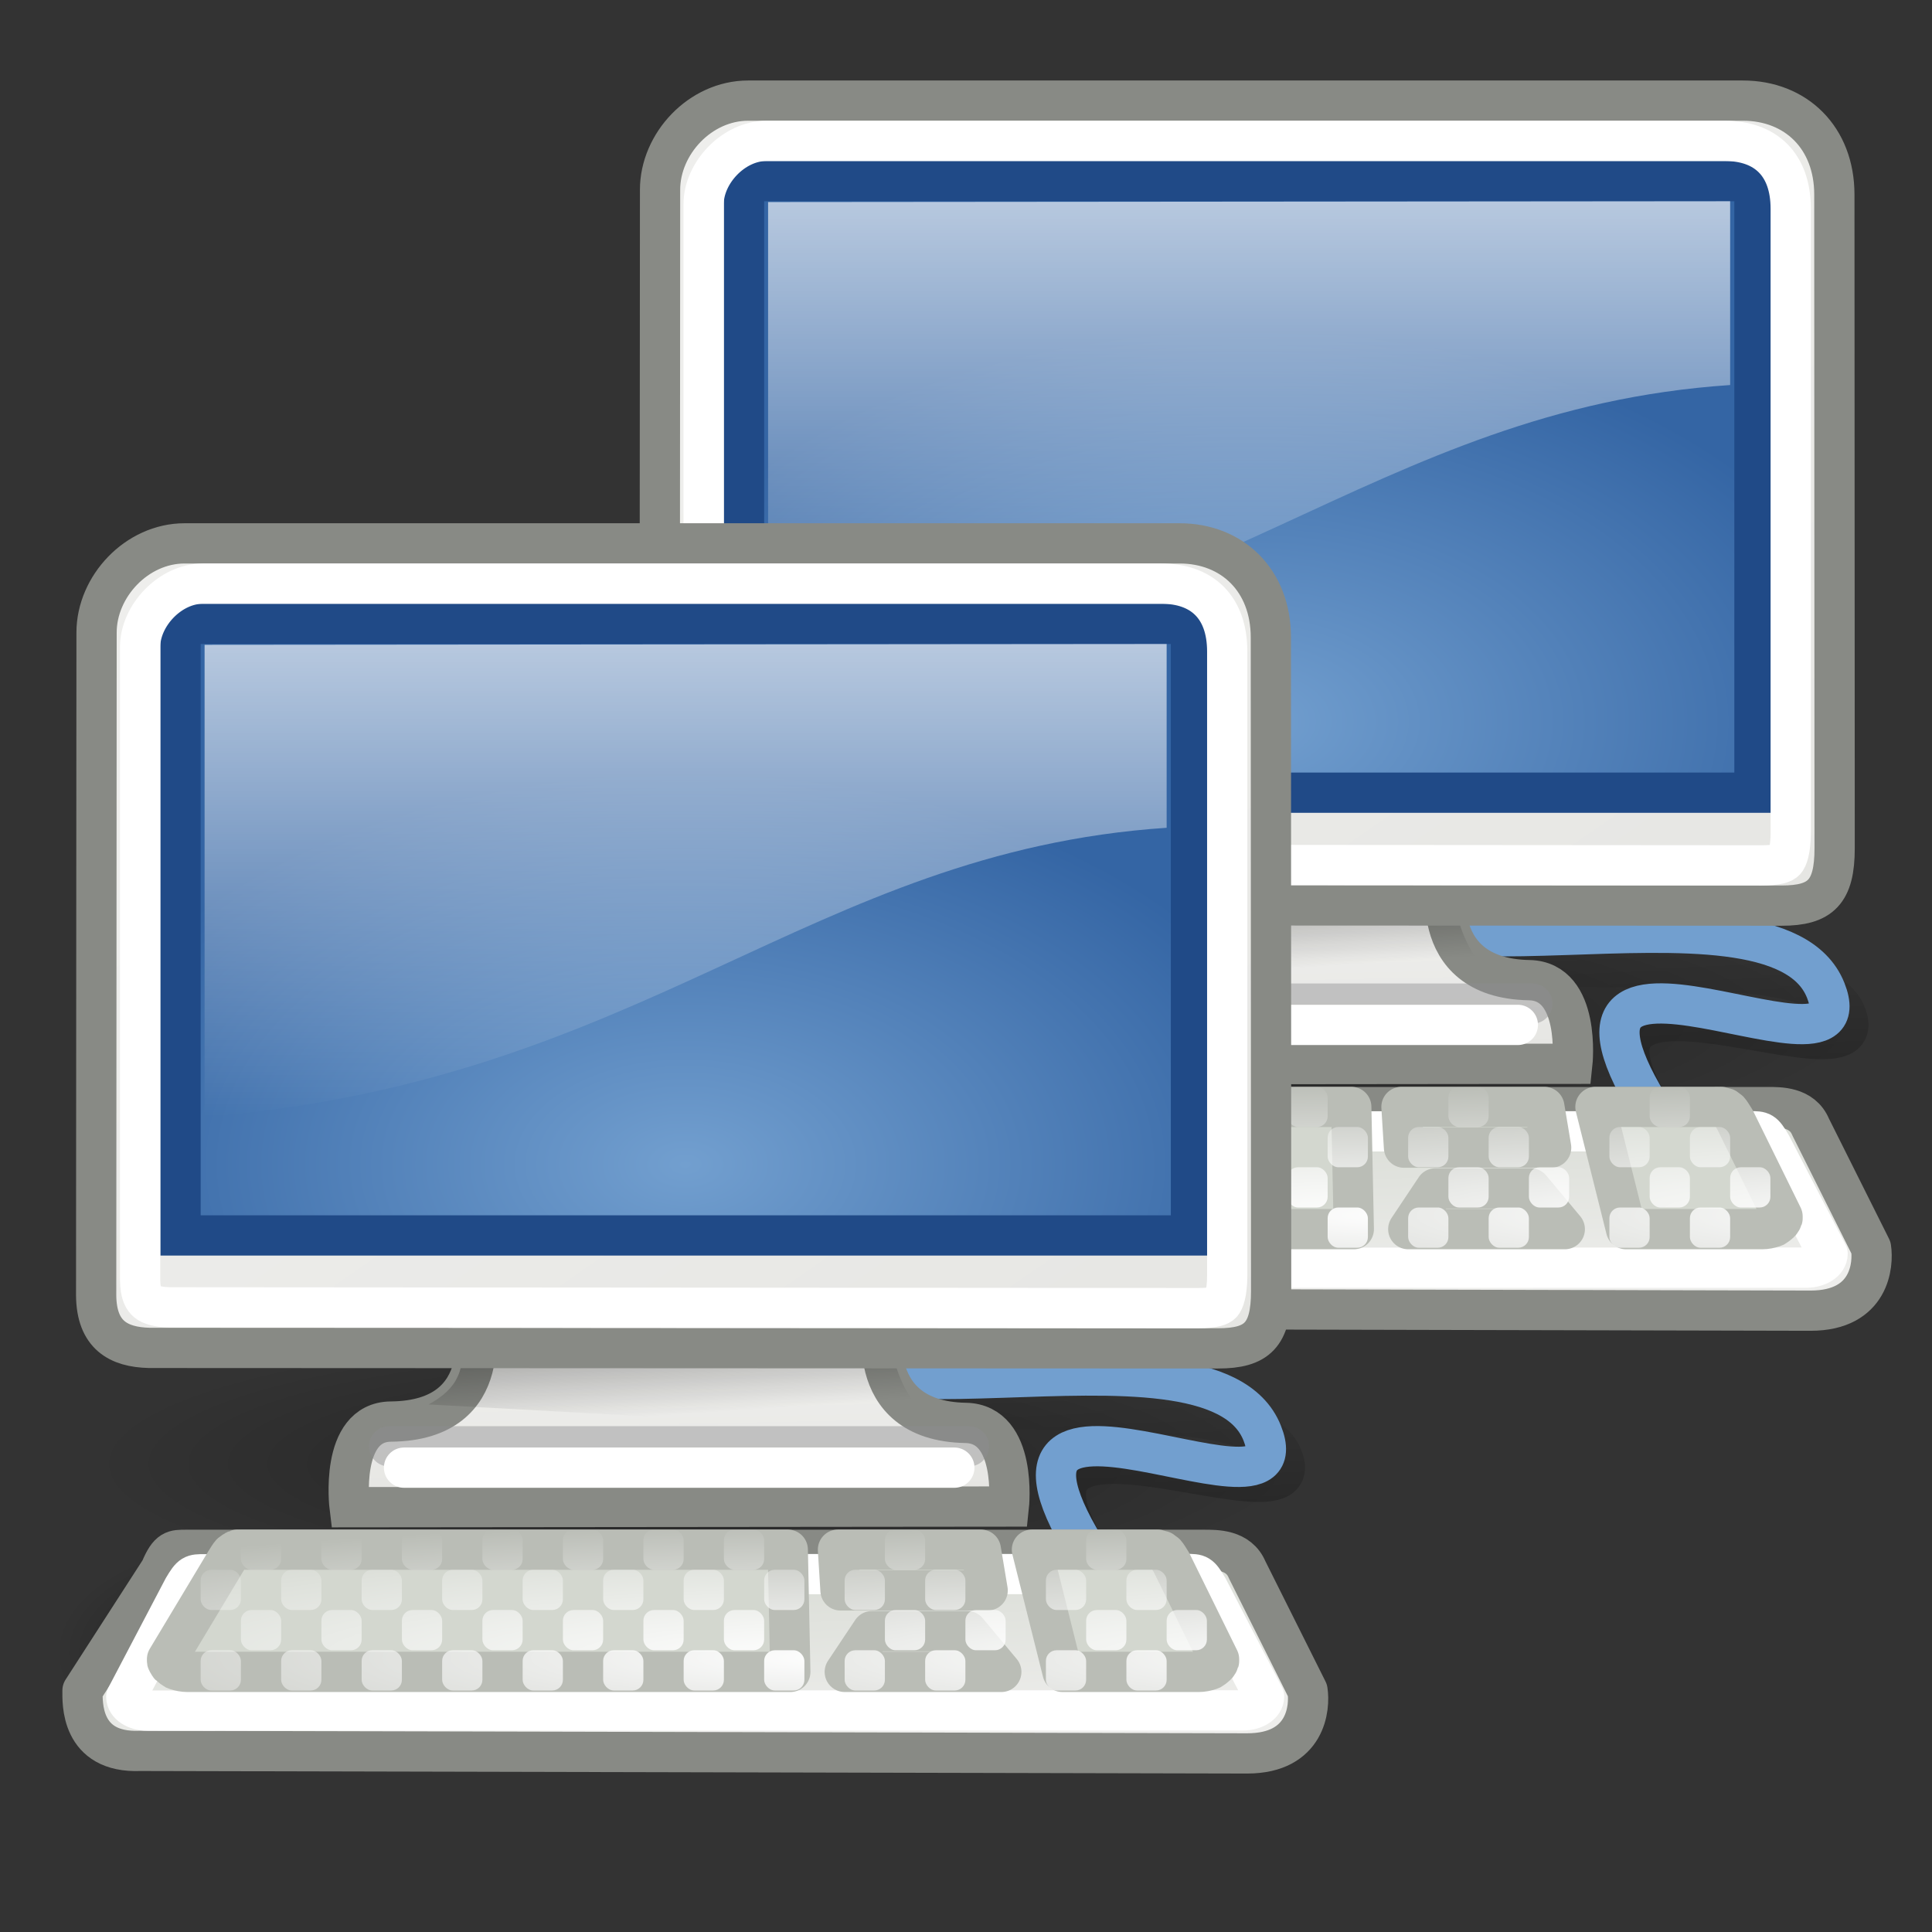 <?xml version="1.0" standalone="no"?>
<!--Created with Inkscape (http://www.inkscape.org/)-->
<svg xmlns="http://www.w3.org/2000/svg" xmlns:xlink="http://www.w3.org/1999/xlink" viewBox="0 0 48 48">
  <rect x="0" y="0" width="48" height="48" fill="#333333" stroke="none"/>
  <defs>
    <linearGradient id="e">
      <stop offset="0" stop-color="#729fcf" stop-opacity="1"/>
      <stop offset="1" stop-color="#3465a4" stop-opacity="1"/>
    </linearGradient>
    <linearGradient id="j">
      <stop offset="0" stop-color="#5a7aa4" stop-opacity="1"/>
      <stop offset="1" stop-color="#5a7aa4" stop-opacity="0"/>
    </linearGradient>
    <linearGradient id="g">
      <stop offset="0" stop-color="#000" stop-opacity="1"/>
      <stop offset="1" stop-color="#000" stop-opacity="0"/>
    </linearGradient>
    <linearGradient id="d">
      <stop offset="0" stop-color="#fff" stop-opacity="1"/>
      <stop offset="1" stop-color="#fff" stop-opacity="0"/>
    </linearGradient>
    <linearGradient id="f">
      <stop offset="0" stop-color="#eeeeec" stop-opacity="1"/>
      <stop offset="1" stop-color="#e6e6e3" stop-opacity="1"/>
    </linearGradient>
    <linearGradient id="i">
      <stop offset="0" stop-color="black" stop-opacity="1"/>
      <stop offset="1" stop-color="black" stop-opacity="0"/>
    </linearGradient>
    <linearGradient id="b">
      <stop offset="0" stop-color="#eeeeec"/>
      <stop offset="1" stop-color="#d3d7cf"/>
    </linearGradient>
    <linearGradient id="a">
      <stop offset="0" stop-color="#fff" stop-opacity="1"/>
      <stop offset="1" stop-color="#fff" stop-opacity="0"/>
    </linearGradient>
    <linearGradient id="h">
      <stop offset="0" stop-color="black" stop-opacity="1"/>
      <stop offset="1" stop-color="black" stop-opacity="0"/>
    </linearGradient>
    <linearGradient id="c">
      <stop offset="0" stop-color="black" stop-opacity="1"/>
      <stop offset="1" stop-color="black" stop-opacity="0"/>
    </linearGradient>
    <radialGradient r="19.5" fy="47.045" fx="20.914" cy="47.045" cx="20.914" gradientTransform="matrix(1.383,3.581398e-5,0,0.172,4.27,21.097)" gradientUnits="userSpaceOnUse" id="bp" xlink:href="#a"/>
    <radialGradient r="19.5" fy="47.045" fx="20.914" cy="47.045" cx="20.914" gradientTransform="matrix(1.383,3.581398e-5,0,0.172,4.27,21.097)" gradientUnits="userSpaceOnUse" id="bo" xlink:href="#a"/>
    <radialGradient r="19.5" fy="47.045" fx="20.914" cy="47.045" cx="20.914" gradientTransform="matrix(1.383,3.581398e-5,0,0.172,4.27,21.097)" gradientUnits="userSpaceOnUse" id="bn" xlink:href="#a"/>
    <radialGradient r="19.5" fy="47.045" fx="20.914" cy="47.045" cx="20.914" gradientTransform="matrix(1.383,3.581398e-5,0,0.172,4.27,21.097)" gradientUnits="userSpaceOnUse" id="bm" xlink:href="#a"/>
    <radialGradient r="19.5" fy="47.045" fx="20.914" cy="47.045" cx="20.914" gradientTransform="matrix(1.383,3.581398e-5,0,0.172,4.27,21.097)" gradientUnits="userSpaceOnUse" id="bl" xlink:href="#a"/>
    <radialGradient r="19.5" fy="47.045" fx="20.914" cy="47.045" cx="20.914" gradientTransform="matrix(1.383,3.581398e-5,0,0.172,4.27,21.097)" gradientUnits="userSpaceOnUse" id="bk" xlink:href="#a"/>
    <radialGradient r="19.5" fy="47.045" fx="20.914" cy="47.045" cx="20.914" gradientTransform="matrix(1.383,3.581398e-5,0,0.172,4.27,21.097)" gradientUnits="userSpaceOnUse" id="bj" xlink:href="#a"/>
    <radialGradient r="19.5" fy="47.045" fx="20.914" cy="47.045" cx="20.914" gradientTransform="matrix(1.383,3.581398e-5,0,0.172,-0.73,21.097)" gradientUnits="userSpaceOnUse" id="bi" xlink:href="#a"/>
    <radialGradient r="19.5" fy="47.045" fx="20.914" cy="47.045" cx="20.914" gradientTransform="matrix(1.383,3.581398e-5,0,0.172,-0.73,21.097)" gradientUnits="userSpaceOnUse" id="bh" xlink:href="#a"/>
    <radialGradient r="19.5" fy="47.045" fx="20.914" cy="47.045" cx="20.914" gradientTransform="matrix(1.383,3.581398e-5,0,0.172,-0.73,21.097)" gradientUnits="userSpaceOnUse" id="bg" xlink:href="#a"/>
    <radialGradient r="19.5" fy="47.045" fx="20.914" cy="47.045" cx="20.914" gradientTransform="matrix(1.383,3.581398e-5,0,0.172,-0.73,21.097)" gradientUnits="userSpaceOnUse" id="bf" xlink:href="#a"/>
    <radialGradient r="19.5" fy="47.045" fx="20.914" cy="47.045" cx="20.914" gradientTransform="matrix(1.383,3.581398e-5,0,0.172,-0.73,21.097)" gradientUnits="userSpaceOnUse" id="be" xlink:href="#a"/>
    <radialGradient r="19.5" fy="47.045" fx="20.914" cy="47.045" cx="20.914" gradientTransform="matrix(1.383,3.581398e-5,0,0.172,-0.73,21.097)" gradientUnits="userSpaceOnUse" id="bd" xlink:href="#a"/>
    <radialGradient r="19.5" fy="47.045" fx="20.914" cy="47.045" cx="20.914" gradientTransform="matrix(1.383,3.581398e-5,0,0.172,-0.73,21.097)" gradientUnits="userSpaceOnUse" id="bc" xlink:href="#a"/>
    <radialGradient r="19.5" fy="47.045" fx="20.914" cy="47.045" cx="20.914" gradientTransform="matrix(1.383,3.581398e-5,0,0.172,-8.73,21.097)" gradientUnits="userSpaceOnUse" id="bb" xlink:href="#a"/>
    <radialGradient r="19.5" fy="47.045" fx="20.914" cy="47.045" cx="20.914" gradientTransform="matrix(1.383,3.581398e-5,0,0.172,-8.73,21.097)" gradientUnits="userSpaceOnUse" id="ba" xlink:href="#a"/>
    <radialGradient r="19.5" fy="47.045" fx="20.914" cy="47.045" cx="20.914" gradientTransform="matrix(1.383,3.581398e-5,0,0.172,-8.73,21.097)" gradientUnits="userSpaceOnUse" id="aZ" xlink:href="#a"/>
    <radialGradient r="19.5" fy="47.045" fx="20.914" cy="47.045" cx="20.914" gradientTransform="matrix(1.383,3.581398e-5,0,0.172,-8.73,21.097)" gradientUnits="userSpaceOnUse" id="aY" xlink:href="#a"/>
    <radialGradient r="19.5" fy="47.045" fx="20.914" cy="47.045" cx="20.914" gradientTransform="matrix(1.383,3.581398e-5,0,0.172,-8.73,21.097)" gradientUnits="userSpaceOnUse" id="aX" xlink:href="#a"/>
    <radialGradient r="19.5" fy="47.045" fx="20.914" cy="47.045" cx="20.914" gradientTransform="matrix(1.383,3.581398e-5,0,0.172,-8.73,21.097)" gradientUnits="userSpaceOnUse" id="aW" xlink:href="#a"/>
    <radialGradient r="19.5" fy="47.045" fx="20.914" cy="47.045" cx="20.914" gradientTransform="matrix(1.383,3.581398e-5,0,0.172,-8.73,21.097)" gradientUnits="userSpaceOnUse" id="aV" xlink:href="#a"/>
    <radialGradient r="19.5" fy="47.045" fx="20.914" cy="47.045" cx="20.914" gradientTransform="matrix(1.383,3.581398e-5,0,0.172,-8.73,21.097)" gradientUnits="userSpaceOnUse" id="aU" xlink:href="#a"/>
    <radialGradient r="19.5" fy="47.045" fx="20.914" cy="47.045" cx="20.914" gradientTransform="matrix(1.383,3.581398e-5,0,0.172,-8.73,21.097)" gradientUnits="userSpaceOnUse" id="aT" xlink:href="#a"/>
    <radialGradient r="19.5" fy="47.045" fx="20.914" cy="47.045" cx="20.914" gradientTransform="matrix(1.383,3.581398e-5,0,0.172,-8.73,21.097)" gradientUnits="userSpaceOnUse" id="aS" xlink:href="#a"/>
    <radialGradient r="19.5" fy="47.045" fx="20.914" cy="47.045" cx="20.914" gradientTransform="matrix(1.383,3.581398e-5,0,0.172,-8.73,21.097)" gradientUnits="userSpaceOnUse" id="aR" xlink:href="#a"/>
    <radialGradient r="19.5" fy="47.045" fx="20.914" cy="47.045" cx="20.914" gradientTransform="matrix(1.383,3.581398e-5,0,0.172,-8.73,21.097)" gradientUnits="userSpaceOnUse" id="aQ" xlink:href="#a"/>
    <radialGradient r="19.5" fy="47.045" fx="20.914" cy="47.045" cx="20.914" gradientTransform="matrix(1.383,3.581398e-5,0,0.172,-8.73,21.097)" gradientUnits="userSpaceOnUse" id="aP" xlink:href="#a"/>
    <radialGradient r="19.5" fy="47.045" fx="20.914" cy="47.045" cx="20.914" gradientTransform="matrix(1.383,3.581398e-5,0,0.172,-8.73,21.097)" gradientUnits="userSpaceOnUse" id="aO" xlink:href="#a"/>
    <radialGradient r="19.5" fy="47.045" fx="20.914" cy="47.045" cx="20.914" gradientTransform="matrix(1.383,3.581398e-5,0,0.172,-8.73,21.097)" gradientUnits="userSpaceOnUse" id="aN" xlink:href="#a"/>
    <radialGradient r="19.5" fy="47.045" fx="20.914" cy="47.045" cx="20.914" gradientTransform="matrix(1.383,3.581398e-5,0,0.172,-8.73,21.097)" gradientUnits="userSpaceOnUse" id="aM" xlink:href="#a"/>
    <radialGradient r="19.5" fy="47.045" fx="20.914" cy="47.045" cx="20.914" gradientTransform="matrix(1.383,3.581398e-5,0,0.172,-8.73,21.097)" gradientUnits="userSpaceOnUse" id="aL" xlink:href="#a"/>
    <radialGradient r="19.5" fy="47.045" fx="20.914" cy="47.045" cx="20.914" gradientTransform="matrix(1.383,3.581398e-5,0,0.172,-8.73,21.097)" gradientUnits="userSpaceOnUse" id="aK" xlink:href="#a"/>
    <radialGradient r="19.5" fy="47.045" fx="20.914" cy="47.045" cx="20.914" gradientTransform="matrix(1.383,3.581398e-5,0,0.172,-8.73,21.097)" gradientUnits="userSpaceOnUse" id="aJ" xlink:href="#a"/>
    <radialGradient r="19.5" fy="47.045" fx="20.914" cy="47.045" cx="20.914" gradientTransform="matrix(1.383,3.581398e-5,0,0.172,-8.73,21.097)" gradientUnits="userSpaceOnUse" id="aI" xlink:href="#a"/>
    <radialGradient r="19.5" fy="47.045" fx="20.914" cy="47.045" cx="20.914" gradientTransform="matrix(1.383,3.581398e-5,0,0.172,-8.73,21.097)" gradientUnits="userSpaceOnUse" id="aH" xlink:href="#a"/>
    <radialGradient r="19.5" fy="47.045" fx="20.914" cy="47.045" cx="20.914" gradientTransform="matrix(1.383,3.581398e-5,0,0.172,-8.73,21.097)" gradientUnits="userSpaceOnUse" id="aG" xlink:href="#a"/>
    <radialGradient r="19.5" fy="47.045" fx="20.914" cy="47.045" cx="20.914" gradientTransform="matrix(1.383,3.581398e-5,0,0.172,-8.73,21.097)" gradientUnits="userSpaceOnUse" id="aF" xlink:href="#a"/>
    <radialGradient r="19.5" fy="47.045" fx="20.914" cy="47.045" cx="20.914" gradientTransform="matrix(1.383,3.581398e-5,0,0.172,-8.73,21.097)" gradientUnits="userSpaceOnUse" id="aE" xlink:href="#a"/>
    <radialGradient r="19.5" fy="47.045" fx="20.914" cy="47.045" cx="20.914" gradientTransform="matrix(1.383,3.581398e-5,0,0.172,-8.73,21.097)" gradientUnits="userSpaceOnUse" id="aD" xlink:href="#a"/>
    <radialGradient r="19.5" fy="47.045" fx="20.914" cy="47.045" cx="20.914" gradientTransform="matrix(1.383,3.581398e-5,0,0.172,-8.73,21.097)" gradientUnits="userSpaceOnUse" id="aC" xlink:href="#a"/>
    <radialGradient r="19.5" fy="47.045" fx="20.914" cy="47.045" cx="20.914" gradientTransform="matrix(1.383,3.581398e-5,0,0.172,-8.73,21.097)" gradientUnits="userSpaceOnUse" id="aB" xlink:href="#a"/>
    <radialGradient r="19.5" fy="47.045" fx="20.914" cy="47.045" cx="20.914" gradientTransform="matrix(1.383,3.581398e-5,0,0.172,-8.73,21.097)" gradientUnits="userSpaceOnUse" id="aA" xlink:href="#a"/>
    <radialGradient r="19.5" fy="47.045" fx="20.914" cy="47.045" cx="20.914" gradientTransform="matrix(1.383,3.581398e-5,0,0.172,-8.73,21.097)" gradientUnits="userSpaceOnUse" id="az" xlink:href="#a"/>
    <radialGradient r="19.5" fy="47.045" fx="20.914" cy="47.045" cx="20.914" gradientTransform="matrix(1.383,3.581398e-5,0,0.172,-8.73,21.097)" gradientUnits="userSpaceOnUse" id="ay" xlink:href="#a"/>
    <linearGradient gradientTransform="matrix(0.648,0,0,0.708,0.734,-1.448)" gradientUnits="userSpaceOnUse" y2="37.938" x2="29.125" y1="46.029" x1="29.5" id="ax" xlink:href="#b"/>
    <radialGradient r="117.143" fy="486.648" fx="605.714" cy="486.648" cx="605.714" gradientTransform="matrix(2.774,0,0,1.97,-1891.633,-872.885)" gradientUnits="userSpaceOnUse" id="av" xlink:href="#c"/>
    <radialGradient r="117.143" fy="486.648" fx="605.714" cy="486.648" cx="605.714" gradientTransform="matrix(-2.774,0,0,1.97,112.762,-872.885)" gradientUnits="userSpaceOnUse" id="aw" xlink:href="#c"/>
    <linearGradient gradientTransform="matrix(0.665,0,0,0.651,9.569506e-2,-1.21)" gradientUnits="userSpaceOnUse" y2="26.039" x2="20.157" y1="5.1" x1="20.157" id="at" xlink:href="#d"/>
    <radialGradient gradientUnits="userSpaceOnUse" gradientTransform="matrix(0.836,0,0,0.514,-4.025,-3.259613e-2)" r="19" fy="32.997" fx="24.006" cy="32.997" cx="24.006" id="as" xlink:href="#e"/>
    <linearGradient gradientTransform="matrix(0.648,0,0,0.644,0.433,-0.741)" y2="38.876" x2="39.904" y1="6.376" x1="17.248" gradientUnits="userSpaceOnUse" id="ar" xlink:href="#f"/>
    <linearGradient y2="43.826" x2="31.861" y1="37.842" x1="31.743" gradientTransform="matrix(1,0,0,0.993,0,-2.718)" gradientUnits="userSpaceOnUse" id="ap" xlink:href="#f"/>
    <linearGradient y2="40.22" x2="23.529" y1="34.573" x1="23.155" gradientTransform="matrix(1.004,0,0,1,-0.125,-3.012)" gradientUnits="userSpaceOnUse" id="aq" xlink:href="#g"/>
    <linearGradient gradientTransform="matrix(0.654,0,0,0.655,-0.481,0.691)" gradientUnits="userSpaceOnUse" y2="33.638" x2="37.295" y1="38.268" x1="37.485" id="ao" xlink:href="#h"/>
    <radialGradient r="23.76" fy="42.688" fx="23.938" cy="42.688" cx="23.938" gradientTransform="matrix(1,0,0,0.248,0,32.117)" gradientUnits="userSpaceOnUse" id="an" xlink:href="#i"/>
    <linearGradient xlink:href="#j" id="au" gradientTransform="scale(1.673,0.598)" x1="-931.75" y1="148.071" x2="-131.236" y2="148.071" gradientUnits="userSpaceOnUse"/>
    <radialGradient xlink:href="#i" id="k" gradientUnits="userSpaceOnUse" gradientTransform="matrix(1,0,0,0.248,0,32.117)" cx="23.938" cy="42.688" fx="23.938" fy="42.688" r="23.76"/>
    <linearGradient xlink:href="#h" id="l" gradientUnits="userSpaceOnUse" gradientTransform="matrix(0.654,0,0,0.655,-0.481,0.691)" x1="37.485" y1="38.268" x2="37.295" y2="33.638"/>
    <linearGradient xlink:href="#f" id="m" gradientUnits="userSpaceOnUse" gradientTransform="matrix(1,0,0,0.993,0,-2.718)" x1="31.743" y1="37.842" x2="31.861" y2="43.826"/>
    <linearGradient xlink:href="#g" id="n" gradientUnits="userSpaceOnUse" gradientTransform="matrix(1.004,0,0,1,-0.125,-3.012)" x1="23.155" y1="34.573" x2="23.529" y2="40.22"/>
    <linearGradient xlink:href="#f" id="o" gradientUnits="userSpaceOnUse" gradientTransform="matrix(0.648,0,0,0.644,0.433,-0.741)" x1="17.248" y1="6.376" x2="39.904" y2="38.876"/>
    <radialGradient xlink:href="#e" id="p" gradientUnits="userSpaceOnUse" gradientTransform="matrix(0.836,0,0,0.514,-4.025,-3.259613e-2)" cx="24.006" cy="32.997" fx="24.006" fy="32.997" r="19"/>
    <linearGradient xlink:href="#d" id="q" gradientUnits="userSpaceOnUse" gradientTransform="matrix(0.665,0,0,0.651,9.569506e-2,-1.21)" x1="20.157" y1="5.1" x2="20.157" y2="26.039"/>
    <linearGradient xlink:href="#j" id="r" gradientUnits="userSpaceOnUse" gradientTransform="scale(1.673,0.598)" x1="-931.75" y1="148.071" x2="-131.236" y2="148.071"/>
    <radialGradient xlink:href="#c" id="s" gradientUnits="userSpaceOnUse" gradientTransform="matrix(2.774,0,0,1.97,-1891.633,-872.885)" cx="605.714" cy="486.648" fx="605.714" fy="486.648" r="117.143"/>
    <radialGradient xlink:href="#c" id="t" gradientUnits="userSpaceOnUse" gradientTransform="matrix(-2.774,0,0,1.97,112.762,-872.885)" cx="605.714" cy="486.648" fx="605.714" fy="486.648" r="117.143"/>
    <linearGradient xlink:href="#b" id="u" gradientUnits="userSpaceOnUse" gradientTransform="matrix(0.648,0,0,0.708,0.734,-1.448)" x1="29.5" y1="46.029" x2="29.125" y2="37.938"/>
    <radialGradient xlink:href="#a" id="v" gradientUnits="userSpaceOnUse" gradientTransform="matrix(1.383,3.581398e-5,0,0.172,-8.73,21.097)" cx="20.914" cy="47.045" fx="20.914" fy="47.045" r="19.5"/>
    <radialGradient xlink:href="#a" id="w" gradientUnits="userSpaceOnUse" gradientTransform="matrix(1.383,3.581398e-5,0,0.172,-8.73,21.097)" cx="20.914" cy="47.045" fx="20.914" fy="47.045" r="19.5"/>
    <radialGradient xlink:href="#a" id="x" gradientUnits="userSpaceOnUse" gradientTransform="matrix(1.383,3.581398e-5,0,0.172,-8.73,21.097)" cx="20.914" cy="47.045" fx="20.914" fy="47.045" r="19.5"/>
    <radialGradient xlink:href="#a" id="y" gradientUnits="userSpaceOnUse" gradientTransform="matrix(1.383,3.581398e-5,0,0.172,-8.73,21.097)" cx="20.914" cy="47.045" fx="20.914" fy="47.045" r="19.5"/>
    <radialGradient xlink:href="#a" id="z" gradientUnits="userSpaceOnUse" gradientTransform="matrix(1.383,3.581398e-5,0,0.172,-8.73,21.097)" cx="20.914" cy="47.045" fx="20.914" fy="47.045" r="19.5"/>
    <radialGradient xlink:href="#a" id="A" gradientUnits="userSpaceOnUse" gradientTransform="matrix(1.383,3.581398e-5,0,0.172,-8.73,21.097)" cx="20.914" cy="47.045" fx="20.914" fy="47.045" r="19.5"/>
    <radialGradient xlink:href="#a" id="B" gradientUnits="userSpaceOnUse" gradientTransform="matrix(1.383,3.581398e-5,0,0.172,-8.73,21.097)" cx="20.914" cy="47.045" fx="20.914" fy="47.045" r="19.5"/>
    <radialGradient xlink:href="#a" id="C" gradientUnits="userSpaceOnUse" gradientTransform="matrix(1.383,3.581398e-5,0,0.172,-8.73,21.097)" cx="20.914" cy="47.045" fx="20.914" fy="47.045" r="19.5"/>
    <radialGradient xlink:href="#a" id="D" gradientUnits="userSpaceOnUse" gradientTransform="matrix(1.383,3.581398e-5,0,0.172,-8.73,21.097)" cx="20.914" cy="47.045" fx="20.914" fy="47.045" r="19.5"/>
    <radialGradient xlink:href="#a" id="E" gradientUnits="userSpaceOnUse" gradientTransform="matrix(1.383,3.581398e-5,0,0.172,-8.73,21.097)" cx="20.914" cy="47.045" fx="20.914" fy="47.045" r="19.5"/>
    <radialGradient xlink:href="#a" id="F" gradientUnits="userSpaceOnUse" gradientTransform="matrix(1.383,3.581398e-5,0,0.172,-8.73,21.097)" cx="20.914" cy="47.045" fx="20.914" fy="47.045" r="19.5"/>
    <radialGradient xlink:href="#a" id="G" gradientUnits="userSpaceOnUse" gradientTransform="matrix(1.383,3.581398e-5,0,0.172,-8.73,21.097)" cx="20.914" cy="47.045" fx="20.914" fy="47.045" r="19.5"/>
    <radialGradient xlink:href="#a" id="H" gradientUnits="userSpaceOnUse" gradientTransform="matrix(1.383,3.581398e-5,0,0.172,-8.73,21.097)" cx="20.914" cy="47.045" fx="20.914" fy="47.045" r="19.5"/>
    <radialGradient xlink:href="#a" id="I" gradientUnits="userSpaceOnUse" gradientTransform="matrix(1.383,3.581398e-5,0,0.172,-8.73,21.097)" cx="20.914" cy="47.045" fx="20.914" fy="47.045" r="19.5"/>
    <radialGradient xlink:href="#a" id="J" gradientUnits="userSpaceOnUse" gradientTransform="matrix(1.383,3.581398e-5,0,0.172,-8.73,21.097)" cx="20.914" cy="47.045" fx="20.914" fy="47.045" r="19.5"/>
    <radialGradient xlink:href="#a" id="K" gradientUnits="userSpaceOnUse" gradientTransform="matrix(1.383,3.581398e-5,0,0.172,-8.73,21.097)" cx="20.914" cy="47.045" fx="20.914" fy="47.045" r="19.5"/>
    <radialGradient xlink:href="#a" id="L" gradientUnits="userSpaceOnUse" gradientTransform="matrix(1.383,3.581398e-5,0,0.172,-8.73,21.097)" cx="20.914" cy="47.045" fx="20.914" fy="47.045" r="19.5"/>
    <radialGradient xlink:href="#a" id="M" gradientUnits="userSpaceOnUse" gradientTransform="matrix(1.383,3.581398e-5,0,0.172,-8.73,21.097)" cx="20.914" cy="47.045" fx="20.914" fy="47.045" r="19.5"/>
    <radialGradient xlink:href="#a" id="N" gradientUnits="userSpaceOnUse" gradientTransform="matrix(1.383,3.581398e-5,0,0.172,-8.73,21.097)" cx="20.914" cy="47.045" fx="20.914" fy="47.045" r="19.5"/>
    <radialGradient xlink:href="#a" id="O" gradientUnits="userSpaceOnUse" gradientTransform="matrix(1.383,3.581398e-5,0,0.172,-8.73,21.097)" cx="20.914" cy="47.045" fx="20.914" fy="47.045" r="19.5"/>
    <radialGradient xlink:href="#a" id="P" gradientUnits="userSpaceOnUse" gradientTransform="matrix(1.383,3.581398e-5,0,0.172,-8.73,21.097)" cx="20.914" cy="47.045" fx="20.914" fy="47.045" r="19.5"/>
    <radialGradient xlink:href="#a" id="Q" gradientUnits="userSpaceOnUse" gradientTransform="matrix(1.383,3.581398e-5,0,0.172,-8.73,21.097)" cx="20.914" cy="47.045" fx="20.914" fy="47.045" r="19.5"/>
    <radialGradient xlink:href="#a" id="R" gradientUnits="userSpaceOnUse" gradientTransform="matrix(1.383,3.581398e-5,0,0.172,-8.73,21.097)" cx="20.914" cy="47.045" fx="20.914" fy="47.045" r="19.5"/>
    <radialGradient xlink:href="#a" id="S" gradientUnits="userSpaceOnUse" gradientTransform="matrix(1.383,3.581398e-5,0,0.172,-8.73,21.097)" cx="20.914" cy="47.045" fx="20.914" fy="47.045" r="19.5"/>
    <radialGradient xlink:href="#a" id="T" gradientUnits="userSpaceOnUse" gradientTransform="matrix(1.383,3.581398e-5,0,0.172,-8.73,21.097)" cx="20.914" cy="47.045" fx="20.914" fy="47.045" r="19.5"/>
    <radialGradient xlink:href="#a" id="U" gradientUnits="userSpaceOnUse" gradientTransform="matrix(1.383,3.581398e-5,0,0.172,-8.73,21.097)" cx="20.914" cy="47.045" fx="20.914" fy="47.045" r="19.5"/>
    <radialGradient xlink:href="#a" id="V" gradientUnits="userSpaceOnUse" gradientTransform="matrix(1.383,3.581398e-5,0,0.172,-8.73,21.097)" cx="20.914" cy="47.045" fx="20.914" fy="47.045" r="19.5"/>
    <radialGradient xlink:href="#a" id="W" gradientUnits="userSpaceOnUse" gradientTransform="matrix(1.383,3.581398e-5,0,0.172,-8.73,21.097)" cx="20.914" cy="47.045" fx="20.914" fy="47.045" r="19.5"/>
    <radialGradient xlink:href="#a" id="X" gradientUnits="userSpaceOnUse" gradientTransform="matrix(1.383,3.581398e-5,0,0.172,-8.73,21.097)" cx="20.914" cy="47.045" fx="20.914" fy="47.045" r="19.5"/>
    <radialGradient xlink:href="#a" id="Y" gradientUnits="userSpaceOnUse" gradientTransform="matrix(1.383,3.581398e-5,0,0.172,-8.73,21.097)" cx="20.914" cy="47.045" fx="20.914" fy="47.045" r="19.5"/>
    <radialGradient xlink:href="#a" id="Z" gradientUnits="userSpaceOnUse" gradientTransform="matrix(1.383,3.581398e-5,0,0.172,-0.73,21.097)" cx="20.914" cy="47.045" fx="20.914" fy="47.045" r="19.5"/>
    <radialGradient xlink:href="#a" id="aa" gradientUnits="userSpaceOnUse" gradientTransform="matrix(1.383,3.581398e-5,0,0.172,-0.73,21.097)" cx="20.914" cy="47.045" fx="20.914" fy="47.045" r="19.5"/>
    <radialGradient xlink:href="#a" id="ab" gradientUnits="userSpaceOnUse" gradientTransform="matrix(1.383,3.581398e-5,0,0.172,-0.73,21.097)" cx="20.914" cy="47.045" fx="20.914" fy="47.045" r="19.5"/>
    <radialGradient xlink:href="#a" id="ac" gradientUnits="userSpaceOnUse" gradientTransform="matrix(1.383,3.581398e-5,0,0.172,-0.73,21.097)" cx="20.914" cy="47.045" fx="20.914" fy="47.045" r="19.5"/>
    <radialGradient xlink:href="#a" id="ad" gradientUnits="userSpaceOnUse" gradientTransform="matrix(1.383,3.581398e-5,0,0.172,-0.73,21.097)" cx="20.914" cy="47.045" fx="20.914" fy="47.045" r="19.5"/>
    <radialGradient xlink:href="#a" id="ae" gradientUnits="userSpaceOnUse" gradientTransform="matrix(1.383,3.581398e-5,0,0.172,-0.73,21.097)" cx="20.914" cy="47.045" fx="20.914" fy="47.045" r="19.5"/>
    <radialGradient xlink:href="#a" id="af" gradientUnits="userSpaceOnUse" gradientTransform="matrix(1.383,3.581398e-5,0,0.172,-0.73,21.097)" cx="20.914" cy="47.045" fx="20.914" fy="47.045" r="19.5"/>
    <radialGradient xlink:href="#a" id="ag" gradientUnits="userSpaceOnUse" gradientTransform="matrix(1.383,3.581398e-5,0,0.172,4.27,21.097)" cx="20.914" cy="47.045" fx="20.914" fy="47.045" r="19.5"/>
    <radialGradient xlink:href="#a" id="ah" gradientUnits="userSpaceOnUse" gradientTransform="matrix(1.383,3.581398e-5,0,0.172,4.27,21.097)" cx="20.914" cy="47.045" fx="20.914" fy="47.045" r="19.5"/>
    <radialGradient xlink:href="#a" id="ai" gradientUnits="userSpaceOnUse" gradientTransform="matrix(1.383,3.581398e-5,0,0.172,4.27,21.097)" cx="20.914" cy="47.045" fx="20.914" fy="47.045" r="19.5"/>
    <radialGradient xlink:href="#a" id="aj" gradientUnits="userSpaceOnUse" gradientTransform="matrix(1.383,3.581398e-5,0,0.172,4.27,21.097)" cx="20.914" cy="47.045" fx="20.914" fy="47.045" r="19.5"/>
    <radialGradient xlink:href="#a" id="ak" gradientUnits="userSpaceOnUse" gradientTransform="matrix(1.383,3.581398e-5,0,0.172,4.27,21.097)" cx="20.914" cy="47.045" fx="20.914" fy="47.045" r="19.5"/>
    <radialGradient xlink:href="#a" id="al" gradientUnits="userSpaceOnUse" gradientTransform="matrix(1.383,3.581398e-5,0,0.172,4.27,21.097)" cx="20.914" cy="47.045" fx="20.914" fy="47.045" r="19.5"/>
    <radialGradient xlink:href="#a" id="am" gradientUnits="userSpaceOnUse" gradientTransform="matrix(1.383,3.581398e-5,0,0.172,4.27,21.097)" cx="20.914" cy="47.045" fx="20.914" fy="47.045" r="19.5"/>
  </defs>
  <g display="inline" transform="translate(14.985,1)">
    <path transform="matrix(0.633,0,0,0.566,1.12,0.201)" d="M 47.697 42.688 A 23.76 5.884 0 1 1  0.178,42.688 A 23.76 5.884 0 1 1  47.697 42.688 z" opacity=".3" fill="url(#k)" fill-opacity="1" fill-rule="evenodd" stroke="none" stroke-width="1px" stroke-linecap="butt" stroke-linejoin="miter" stroke-opacity="1" display="inline"/>
    <path d="M 27.083,28.048 C 21.663,21.136 31.948,26.549 30.856,24.154 C 29.786,21.806 17.408,24.595 18.71,20.667" opacity=".208" fill="none" fill-opacity="1" fill-rule="evenodd" stroke="url(#l)" stroke-width="1" stroke-linecap="butt" stroke-linejoin="miter" stroke-miterlimit="4" stroke-dasharray="none" stroke-opacity="1" display="inline"/>
    <path d="M 26.785,27.672 C 21.539,20.413 31.521,26.487 30.374,23.604 C 29.073,20.331 18.199,24.277 18.806,20.407" fill="none" fill-opacity="1" fill-rule="evenodd" stroke="#729fcf" stroke-width="1" stroke-linecap="butt" stroke-linejoin="miter" stroke-miterlimit="4" stroke-dasharray="none" stroke-opacity="1" display="inline"/>
    <g transform="matrix(0.531,0,0,0.531,3.141,3.404)" display="inline">
      <path d="M 14.375,32.559 C 14.375,32.559 15.592,37.458 10.519,37.504 C 8.089,37.526 8.587,41.51 8.587,41.51 L 39.433,41.479 C 39.433,41.479 39.852,37.611 37.411,37.566 C 32.423,37.475 33.6,32.497 33.6,32.497 L 14.375,32.559 z " style="marker:none" opacity="1" color="#000" fill="url(#m)" fill-opacity="1" fill-rule="evenodd" stroke="#888a85" stroke-width="1.884" stroke-linecap="butt" stroke-linejoin="miter" marker-start="none" marker-mid="none" marker-end="none" stroke-miterlimit="4" stroke-dasharray="none" stroke-dashoffset="0" stroke-opacity="1" visibility="visible" display="inline" overflow="visible"/>
      <path d="M 13.926,33.027 C 14.01,35.2 13.642,35.939 12.286,36.703 L 36,38 C 35.047,36.831 33.661,35.067 34.039,33.012 L 13.926,33.027 z " opacity=".5" fill="url(#n)" fill-opacity="1" fill-rule="evenodd" stroke="none" stroke-width="1px" stroke-linecap="butt" stroke-linejoin="miter" stroke-opacity="1"/>
      <path d="M 10.436,38.662 C 17,38.664 37.563,38.662 37.563,38.662" fill="none" fill-opacity="1" fill-rule="evenodd" stroke="#8d8d8f" stroke-width="1.884px" stroke-linecap="round" stroke-linejoin="miter" stroke-opacity=".439"/>
      <path d="M 11.134,39.66 C 17.147,39.662 36.882,39.66 36.882,39.66" fill="none" fill-opacity="1" fill-rule="evenodd" stroke="#fff" stroke-width="1.884px" stroke-linecap="round" stroke-linejoin="miter" stroke-opacity="1"/>
    </g>
    <path d="M 3.602,1.5 L 28.319,1.5 C 29.632,1.5 30.589,2.42 30.589,3.836 L 30.596,20.073 C 30.596,21.163 30.253,21.5 29.277,21.5 L 2.723,21.488 C 1.958,21.469 1.414,21.169 1.404,20.187 L 1.414,3.715 C 1.414,2.572 2.412,1.5 3.602,1.5 z " fill="url(#o)" fill-opacity="1" fill-rule="evenodd" stroke="#888a85" stroke-width="1" stroke-linecap="butt" stroke-linejoin="miter" stroke-miterlimit="4" stroke-opacity="1" display="inline"/>
    <rect y="3.5" x="3.5" height="15.194" width="25.104" fill="url(#p)" fill-opacity="1" fill-rule="evenodd" stroke="#204a87" stroke-width="1px" stroke-linecap="butt" stroke-linejoin="miter" stroke-opacity="1" display="inline"/>
    <path d="M 4.098,4.02 L 4.098,15.748 C 15.026,14.866 19.116,9.162 28,8.566 L 28,4 L 4.098,4.02 z " opacity=".75" fill="url(#q)" fill-opacity="1" fill-rule="evenodd" stroke="none" stroke-width="1px" stroke-linecap="butt" stroke-linejoin="miter" stroke-opacity="1" display="inline"/>
    <path d="M 4.056,2.5 C 3.24,2.5 2.496,3.295 2.496,4.074 L 2.496,19.79 C 2.5,20.16 2.587,20.275 2.672,20.346 C 2.756,20.417 2.935,20.474 3.237,20.481 L 28.783,20.5 C 29.19,20.5 29.318,20.438 29.368,20.385 C 29.419,20.332 29.505,20.139 29.505,19.675 L 29.505,4.189 C 29.505,3.079 28.874,2.5 27.867,2.5 L 4.056,2.5 z " fill="none" fill-opacity="1" fill-rule="evenodd" stroke="#fff" stroke-width="1" stroke-linecap="butt" stroke-linejoin="miter" stroke-miterlimit="4" stroke-opacity="1" display="inline"/>
    <g transform="matrix(1.543206e-2,0,0,1.215502e-2,29.57,28.017)" display="inline">
      <rect y="-150.697" x="-1559.252" height="478.357" width="1339.633" style="marker:none" opacity=".402" color="#000" fill="url(#r)" fill-opacity="1" fill-rule="nonzero" stroke="none" stroke-width="1" stroke-linecap="round" stroke-linejoin="miter" marker-start="none" marker-mid="none" marker-end="none" stroke-miterlimit="4" stroke-dasharray="none" stroke-dashoffset="0" stroke-opacity="1" visibility="visible" display="inline" overflow="visible"/>
      <path d="M -219.619,-150.68 C -219.619,-150.68 -219.619,327.65 -219.619,327.65 C -76.745,328.551 125.781,220.481 125.781,88.454 C 125.781,-43.572 -33.655,-150.68 -219.619,-150.68 z " style="marker:none" opacity=".402" color="#000" fill="url(#s)" fill-opacity="1" fill-rule="nonzero" stroke="none" stroke-width="1" stroke-linecap="round" stroke-linejoin="miter" marker-start="none" marker-mid="none" marker-end="none" stroke-miterlimit="4" stroke-dasharray="none" stroke-dashoffset="0" stroke-opacity="1" visibility="visible" display="inline" overflow="visible"/>
      <path style="marker:none" d="M -1559.252,-150.68 C -1559.252,-150.68 -1559.252,327.65 -1559.252,327.65 C -1702.127,328.551 -1904.652,220.481 -1904.652,88.454 C -1904.652,-43.572 -1745.216,-150.68 -1559.252,-150.68 z " opacity=".402" color="#000" fill="url(#t)" fill-opacity="1" fill-rule="nonzero" stroke="none" stroke-width="1" stroke-linecap="round" stroke-linejoin="miter" marker-start="none" marker-mid="none" marker-end="none" stroke-miterlimit="4" stroke-dasharray="none" stroke-dashoffset="0" stroke-opacity="1" visibility="visible" display="inline" overflow="visible"/>
    </g>
    <path d="M 3.644,26.505 L 28.922,26.505 C 29.226,26.505 29.789,26.493 30,27 L 31.5,30 C 31.562,30.406 31.487,31.563 30,31.563 L 2.5,31.5 C 1,31.563 1.065,30.281 1.065,30 L 3,27 C 3.211,26.493 3.339,26.505 3.644,26.505 z " style="marker:none" color="#000" fill="url(#u)" fill-opacity="1" fill-rule="nonzero" stroke="#888a85" stroke-width="1" stroke-linecap="square" stroke-linejoin="round" marker-start="none" marker-mid="none" marker-end="none" stroke-miterlimit="4" stroke-dashoffset="0" stroke-opacity="1" visibility="visible" display="inline" overflow="visible"/>
    <path d="M 4.096,27.112 L 28.497,27.106 C 28.789,27.106 28.821,27.106 29.023,27.45 L 30.421,30.151 C 30.421,30.341 30.186,30.494 29.894,30.494 L 2.678,30.5 C 2.386,30.5 2.152,30.347 2.152,30.157 L 3.569,27.455 C 3.772,27.112 3.804,27.112 4.096,27.112 z " style="marker:none" opacity="1" color="#000" fill="none" fill-opacity="1" fill-rule="nonzero" stroke="#fff" stroke-width="1" stroke-linecap="square" stroke-linejoin="round" marker-start="none" marker-mid="none" marker-end="none" stroke-miterlimit="4" stroke-dashoffset="0" stroke-opacity="1" visibility="visible" display="inline" overflow="visible"/>
    <path d="M 4.904,26.501 C 4.902,26.502 4.906,26.515 4.904,26.516 C 4.894,26.519 4.871,26.529 4.862,26.532 C 4.858,26.534 4.844,26.531 4.841,26.532 C 4.837,26.534 4.823,26.546 4.819,26.548 C 4.813,26.552 4.804,26.56 4.798,26.564 C 4.795,26.566 4.78,26.577 4.777,26.58 C 4.774,26.582 4.759,26.593 4.756,26.595 C 4.714,26.641 4.67,26.72 4.608,26.817 L 3.165,29.221 C 3.165,29.224 3.164,29.234 3.165,29.237 C 3.165,29.24 3.164,29.25 3.165,29.253 C 3.165,29.256 3.164,29.266 3.165,29.269 C 3.166,29.275 3.184,29.294 3.186,29.3 C 3.187,29.303 3.184,29.313 3.186,29.316 C 3.19,29.325 3.201,29.339 3.207,29.348 C 3.213,29.356 3.221,29.371 3.228,29.379 C 3.23,29.382 3.247,29.393 3.249,29.395 C 3.252,29.398 3.268,29.409 3.27,29.411 C 3.287,29.426 3.314,29.446 3.334,29.458 C 3.337,29.46 3.351,29.472 3.355,29.474 C 3.366,29.479 3.386,29.486 3.397,29.49 C 3.475,29.517 3.578,29.538 3.672,29.538 L 18.65,29.538 L 18.587,26.501 L 5.115,26.501 C 5.071,26.501 5.022,26.499 4.988,26.501 C 4.981,26.501 4.955,26.501 4.946,26.501 C 4.944,26.501 4.927,26.5 4.925,26.501 C 4.923,26.502 4.906,26.499 4.904,26.501 z M 19.834,26.501 L 19.897,27.513 L 23.553,27.513 L 23.384,26.501 L 19.834,26.501 z M 24.653,26.501 L 25.413,29.538 L 28.795,29.538 C 28.889,29.538 28.992,29.517 29.07,29.49 C 29.081,29.486 29.101,29.479 29.112,29.474 C 29.116,29.472 29.13,29.46 29.133,29.458 C 29.153,29.446 29.18,29.426 29.197,29.411 C 29.199,29.409 29.215,29.398 29.218,29.395 C 29.22,29.393 29.237,29.382 29.239,29.379 C 29.246,29.371 29.254,29.356 29.26,29.348 C 29.266,29.339 29.277,29.325 29.281,29.316 C 29.283,29.313 29.28,29.303 29.281,29.3 C 29.283,29.294 29.301,29.275 29.302,29.269 C 29.303,29.266 29.302,29.256 29.302,29.253 C 29.303,29.25 29.302,29.24 29.302,29.237 C 29.303,29.234 29.302,29.224 29.302,29.221 L 28.119,26.817 C 28.057,26.72 28.013,26.641 27.971,26.595 C 27.968,26.593 27.953,26.582 27.95,26.58 C 27.947,26.577 27.932,26.566 27.929,26.564 C 27.923,26.56 27.914,26.552 27.908,26.548 C 27.905,26.546 27.89,26.534 27.887,26.532 C 27.883,26.531 27.869,26.534 27.866,26.532 C 27.856,26.529 27.833,26.519 27.823,26.516 C 27.813,26.515 27.796,26.504 27.781,26.501 C 27.773,26.499 27.746,26.501 27.739,26.501 C 27.705,26.499 27.656,26.501 27.612,26.501 L 24.653,26.501 z M 20.679,28.525 L 20.003,29.538 L 23.892,29.538 L 23.046,28.525 L 20.679,28.525 z " style="marker:none" color="#000" fill="#d3d7cf" fill-opacity="1" fill-rule="nonzero" stroke="#babdb6" stroke-width="1" stroke-linecap="square" stroke-linejoin="round" marker-start="none" marker-mid="none" marker-end="none" stroke-miterlimit="4" stroke-dashoffset="0" stroke-opacity="1" visibility="visible" display="inline" overflow="visible"/>
    <rect style="marker:none" width="1" height="1" x="5" y="26" rx="0.265" ry="0.265" color="#000" fill="url(#v)" fill-opacity="1" fill-rule="nonzero" stroke="none" stroke-width="1" stroke-linecap="square" stroke-linejoin="round" marker-start="none" marker-mid="none" marker-end="none" stroke-miterlimit="4" stroke-dasharray="none" stroke-dashoffset="0" stroke-opacity="1" visibility="visible" display="inline" overflow="visible"/>
    <rect style="marker:none" width="1" height="1" x="7" y="26" rx="0.265" ry="0.265" color="#000" fill="url(#w)" fill-opacity="1" fill-rule="nonzero" stroke="none" stroke-width="1" stroke-linecap="square" stroke-linejoin="round" marker-start="none" marker-mid="none" marker-end="none" stroke-miterlimit="4" stroke-dasharray="none" stroke-dashoffset="0" stroke-opacity="1" visibility="visible" display="inline" overflow="visible"/>
    <rect style="marker:none" width="1" height="1" x="9" y="26" rx="0.265" ry="0.265" color="#000" fill="url(#x)" fill-opacity="1" fill-rule="nonzero" stroke="none" stroke-width="1" stroke-linecap="square" stroke-linejoin="round" marker-start="none" marker-mid="none" marker-end="none" stroke-miterlimit="4" stroke-dasharray="none" stroke-dashoffset="0" stroke-opacity="1" visibility="visible" display="inline" overflow="visible"/>
    <rect style="marker:none" width="1" height="1" x="11" y="26" rx="0.265" ry="0.265" color="#000" fill="url(#y)" fill-opacity="1" fill-rule="nonzero" stroke="none" stroke-width="1" stroke-linecap="square" stroke-linejoin="round" marker-start="none" marker-mid="none" marker-end="none" stroke-miterlimit="4" stroke-dasharray="none" stroke-dashoffset="0" stroke-opacity="1" visibility="visible" display="inline" overflow="visible"/>
    <rect style="marker:none" width="1" height="1" x="13" y="26" rx="0.265" ry="0.265" color="#000" fill="url(#z)" fill-opacity="1" fill-rule="nonzero" stroke="none" stroke-width="1" stroke-linecap="square" stroke-linejoin="round" marker-start="none" marker-mid="none" marker-end="none" stroke-miterlimit="4" stroke-dasharray="none" stroke-dashoffset="0" stroke-opacity="1" visibility="visible" display="inline" overflow="visible"/>
    <rect style="marker:none" width="1" height="1" x="15" y="26" rx="0.265" ry="0.265" color="#000" fill="url(#A)" fill-opacity="1" fill-rule="nonzero" stroke="none" stroke-width="1" stroke-linecap="square" stroke-linejoin="round" marker-start="none" marker-mid="none" marker-end="none" stroke-miterlimit="4" stroke-dasharray="none" stroke-dashoffset="0" stroke-opacity="1" visibility="visible" display="inline" overflow="visible"/>
    <rect style="marker:none" width="1" height="1" x="17" y="26" rx="0.265" ry="0.265" color="#000" fill="url(#B)" fill-opacity="1" fill-rule="nonzero" stroke="none" stroke-width="1" stroke-linecap="square" stroke-linejoin="round" marker-start="none" marker-mid="none" marker-end="none" stroke-miterlimit="4" stroke-dasharray="none" stroke-dashoffset="0" stroke-opacity="1" visibility="visible" display="inline" overflow="visible"/>
    <rect style="marker:none" width="1" height="1" x="4" y="27" rx="0.265" ry="0.265" color="#000" fill="url(#C)" fill-opacity="1" fill-rule="nonzero" stroke="none" stroke-width="1" stroke-linecap="square" stroke-linejoin="round" marker-start="none" marker-mid="none" marker-end="none" stroke-miterlimit="4" stroke-dasharray="none" stroke-dashoffset="0" stroke-opacity="1" visibility="visible" display="inline" overflow="visible"/>
    <rect style="marker:none" width="1" height="1" x="6" y="27" rx="0.265" ry="0.265" color="#000" fill="url(#D)" fill-opacity="1" fill-rule="nonzero" stroke="none" stroke-width="1" stroke-linecap="square" stroke-linejoin="round" marker-start="none" marker-mid="none" marker-end="none" stroke-miterlimit="4" stroke-dasharray="none" stroke-dashoffset="0" stroke-opacity="1" visibility="visible" display="inline" overflow="visible"/>
    <rect style="marker:none" width="1" height="1" x="8" y="27" rx="0.265" ry="0.265" color="#000" fill="url(#E)" fill-opacity="1" fill-rule="nonzero" stroke="none" stroke-width="1" stroke-linecap="square" stroke-linejoin="round" marker-start="none" marker-mid="none" marker-end="none" stroke-miterlimit="4" stroke-dasharray="none" stroke-dashoffset="0" stroke-opacity="1" visibility="visible" display="inline" overflow="visible"/>
    <rect style="marker:none" width="1" height="1" x="10" y="27" rx="0.265" ry="0.265" color="#000" fill="url(#F)" fill-opacity="1" fill-rule="nonzero" stroke="none" stroke-width="1" stroke-linecap="square" stroke-linejoin="round" marker-start="none" marker-mid="none" marker-end="none" stroke-miterlimit="4" stroke-dasharray="none" stroke-dashoffset="0" stroke-opacity="1" visibility="visible" display="inline" overflow="visible"/>
    <rect style="marker:none" width="1" height="1" x="12" y="27" rx="0.265" ry="0.265" color="#000" fill="url(#G)" fill-opacity="1" fill-rule="nonzero" stroke="none" stroke-width="1" stroke-linecap="square" stroke-linejoin="round" marker-start="none" marker-mid="none" marker-end="none" stroke-miterlimit="4" stroke-dasharray="none" stroke-dashoffset="0" stroke-opacity="1" visibility="visible" display="inline" overflow="visible"/>
    <rect style="marker:none" width="1" height="1" x="14" y="27" rx="0.265" ry="0.265" color="#000" fill="url(#H)" fill-opacity="1" fill-rule="nonzero" stroke="none" stroke-width="1" stroke-linecap="square" stroke-linejoin="round" marker-start="none" marker-mid="none" marker-end="none" stroke-miterlimit="4" stroke-dasharray="none" stroke-dashoffset="0" stroke-opacity="1" visibility="visible" display="inline" overflow="visible"/>
    <rect style="marker:none" width="1" height="1" x="16" y="27" rx="0.265" ry="0.265" color="#000" fill="url(#I)" fill-opacity="1" fill-rule="nonzero" stroke="none" stroke-width="1" stroke-linecap="square" stroke-linejoin="round" marker-start="none" marker-mid="none" marker-end="none" stroke-miterlimit="4" stroke-dasharray="none" stroke-dashoffset="0" stroke-opacity="1" visibility="visible" display="inline" overflow="visible"/>
    <rect style="marker:none" width="1" height="1" x="18" y="27" rx="0.265" ry="0.265" color="#000" fill="url(#J)" fill-opacity="1" fill-rule="nonzero" stroke="none" stroke-width="1" stroke-linecap="square" stroke-linejoin="round" marker-start="none" marker-mid="none" marker-end="none" stroke-miterlimit="4" stroke-dasharray="none" stroke-dashoffset="0" stroke-opacity="1" visibility="visible" display="inline" overflow="visible"/>
    <rect style="marker:none" width="1" height="1" x="5" y="28" rx="0.265" ry="0.265" color="#000" fill="url(#K)" fill-opacity="1" fill-rule="nonzero" stroke="none" stroke-width="1" stroke-linecap="square" stroke-linejoin="round" marker-start="none" marker-mid="none" marker-end="none" stroke-miterlimit="4" stroke-dasharray="none" stroke-dashoffset="0" stroke-opacity="1" visibility="visible" display="inline" overflow="visible"/>
    <rect style="marker:none" width="1" height="1" x="7" y="28" rx="0.265" ry="0.265" color="#000" fill="url(#L)" fill-opacity="1" fill-rule="nonzero" stroke="none" stroke-width="1" stroke-linecap="square" stroke-linejoin="round" marker-start="none" marker-mid="none" marker-end="none" stroke-miterlimit="4" stroke-dasharray="none" stroke-dashoffset="0" stroke-opacity="1" visibility="visible" display="inline" overflow="visible"/>
    <rect style="marker:none" width="1" height="1" x="9" y="28" rx="0.265" ry="0.265" color="#000" fill="url(#M)" fill-opacity="1" fill-rule="nonzero" stroke="none" stroke-width="1" stroke-linecap="square" stroke-linejoin="round" marker-start="none" marker-mid="none" marker-end="none" stroke-miterlimit="4" stroke-dasharray="none" stroke-dashoffset="0" stroke-opacity="1" visibility="visible" display="inline" overflow="visible"/>
    <rect style="marker:none" width="1" height="1" x="11" y="28" rx="0.265" ry="0.265" color="#000" fill="url(#N)" fill-opacity="1" fill-rule="nonzero" stroke="none" stroke-width="1" stroke-linecap="square" stroke-linejoin="round" marker-start="none" marker-mid="none" marker-end="none" stroke-miterlimit="4" stroke-dasharray="none" stroke-dashoffset="0" stroke-opacity="1" visibility="visible" display="inline" overflow="visible"/>
    <rect style="marker:none" width="1" height="1" x="13" y="28" rx="0.265" ry="0.265" color="#000" fill="url(#O)" fill-opacity="1" fill-rule="nonzero" stroke="none" stroke-width="1" stroke-linecap="square" stroke-linejoin="round" marker-start="none" marker-mid="none" marker-end="none" stroke-miterlimit="4" stroke-dasharray="none" stroke-dashoffset="0" stroke-opacity="1" visibility="visible" display="inline" overflow="visible"/>
    <rect style="marker:none" width="1" height="1" x="15" y="28" rx="0.265" ry="0.265" color="#000" fill="url(#P)" fill-opacity="1" fill-rule="nonzero" stroke="none" stroke-width="1" stroke-linecap="square" stroke-linejoin="round" marker-start="none" marker-mid="none" marker-end="none" stroke-miterlimit="4" stroke-dasharray="none" stroke-dashoffset="0" stroke-opacity="1" visibility="visible" display="inline" overflow="visible"/>
    <rect style="marker:none" width="1" height="1" x="17" y="28" rx="0.265" ry="0.265" color="#000" fill="url(#Q)" fill-opacity="1" fill-rule="nonzero" stroke="none" stroke-width="1" stroke-linecap="square" stroke-linejoin="round" marker-start="none" marker-mid="none" marker-end="none" stroke-miterlimit="4" stroke-dasharray="none" stroke-dashoffset="0" stroke-opacity="1" visibility="visible" display="inline" overflow="visible"/>
    <rect style="marker:none" width="1" height="1" x="4" y="29" rx="0.265" ry="0.265" color="#000" fill="url(#R)" fill-opacity="1" fill-rule="nonzero" stroke="none" stroke-width="1" stroke-linecap="square" stroke-linejoin="round" marker-start="none" marker-mid="none" marker-end="none" stroke-miterlimit="4" stroke-dasharray="none" stroke-dashoffset="0" stroke-opacity="1" visibility="visible" display="inline" overflow="visible"/>
    <rect style="marker:none" width="1" height="1" x="6" y="29" rx="0.265" ry="0.265" color="#000" fill="url(#S)" fill-opacity="1" fill-rule="nonzero" stroke="none" stroke-width="1" stroke-linecap="square" stroke-linejoin="round" marker-start="none" marker-mid="none" marker-end="none" stroke-miterlimit="4" stroke-dasharray="none" stroke-dashoffset="0" stroke-opacity="1" visibility="visible" display="inline" overflow="visible"/>
    <rect style="marker:none" width="1" height="1" x="8" y="29" rx="0.265" ry="0.265" color="#000" fill="url(#T)" fill-opacity="1" fill-rule="nonzero" stroke="none" stroke-width="1" stroke-linecap="square" stroke-linejoin="round" marker-start="none" marker-mid="none" marker-end="none" stroke-miterlimit="4" stroke-dasharray="none" stroke-dashoffset="0" stroke-opacity="1" visibility="visible" display="inline" overflow="visible"/>
    <rect style="marker:none" width="1" height="1" x="10" y="29" rx="0.265" ry="0.265" color="#000" fill="url(#U)" fill-opacity="1" fill-rule="nonzero" stroke="none" stroke-width="1" stroke-linecap="square" stroke-linejoin="round" marker-start="none" marker-mid="none" marker-end="none" stroke-miterlimit="4" stroke-dasharray="none" stroke-dashoffset="0" stroke-opacity="1" visibility="visible" display="inline" overflow="visible"/>
    <rect style="marker:none" width="1" height="1" x="12" y="29" rx="0.265" ry="0.265" color="#000" fill="url(#V)" fill-opacity="1" fill-rule="nonzero" stroke="none" stroke-width="1" stroke-linecap="square" stroke-linejoin="round" marker-start="none" marker-mid="none" marker-end="none" stroke-miterlimit="4" stroke-dasharray="none" stroke-dashoffset="0" stroke-opacity="1" visibility="visible" display="inline" overflow="visible"/>
    <rect style="marker:none" width="1" height="1" x="14" y="29" rx="0.265" ry="0.265" color="#000" fill="url(#W)" fill-opacity="1" fill-rule="nonzero" stroke="none" stroke-width="1" stroke-linecap="square" stroke-linejoin="round" marker-start="none" marker-mid="none" marker-end="none" stroke-miterlimit="4" stroke-dasharray="none" stroke-dashoffset="0" stroke-opacity="1" visibility="visible" display="inline" overflow="visible"/>
    <rect style="marker:none" width="1" height="1" x="16" y="29" rx="0.265" ry="0.265" color="#000" fill="url(#X)" fill-opacity="1" fill-rule="nonzero" stroke="none" stroke-width="1" stroke-linecap="square" stroke-linejoin="round" marker-start="none" marker-mid="none" marker-end="none" stroke-miterlimit="4" stroke-dasharray="none" stroke-dashoffset="0" stroke-opacity="1" visibility="visible" display="inline" overflow="visible"/>
    <rect style="marker:none" width="1" height="1" x="18" y="29" rx="0.265" ry="0.265" color="#000" fill="url(#Y)" fill-opacity="1" fill-rule="nonzero" stroke="none" stroke-width="1" stroke-linecap="square" stroke-linejoin="round" marker-start="none" marker-mid="none" marker-end="none" stroke-miterlimit="4" stroke-dasharray="none" stroke-dashoffset="0" stroke-opacity="1" visibility="visible" display="inline" overflow="visible"/>
    <rect style="marker:none" width="1" height="1" x="21" y="26" rx="0.265" ry="0.265" color="#000" fill="url(#Z)" fill-opacity="1" fill-rule="nonzero" stroke="none" stroke-width="1" stroke-linecap="square" stroke-linejoin="round" marker-start="none" marker-mid="none" marker-end="none" stroke-miterlimit="4" stroke-dasharray="none" stroke-dashoffset="0" stroke-opacity="1" visibility="visible" display="inline" overflow="visible"/>
    <rect style="marker:none" width="1" height="1" x="20" y="27" rx="0.265" ry="0.265" color="#000" fill="url(#aa)" fill-opacity="1" fill-rule="nonzero" stroke="none" stroke-width="1" stroke-linecap="square" stroke-linejoin="round" marker-start="none" marker-mid="none" marker-end="none" stroke-miterlimit="4" stroke-dasharray="none" stroke-dashoffset="0" stroke-opacity="1" visibility="visible" display="inline" overflow="visible"/>
    <rect style="marker:none" width="1" height="1" x="22" y="27" rx="0.265" ry="0.265" color="#000" fill="url(#ab)" fill-opacity="1" fill-rule="nonzero" stroke="none" stroke-width="1" stroke-linecap="square" stroke-linejoin="round" marker-start="none" marker-mid="none" marker-end="none" stroke-miterlimit="4" stroke-dasharray="none" stroke-dashoffset="0" stroke-opacity="1" visibility="visible" display="inline" overflow="visible"/>
    <rect style="marker:none" width="1" height="1" x="21" y="28" rx="0.265" ry="0.265" color="#000" fill="url(#ac)" fill-opacity="1" fill-rule="nonzero" stroke="none" stroke-width="1" stroke-linecap="square" stroke-linejoin="round" marker-start="none" marker-mid="none" marker-end="none" stroke-miterlimit="4" stroke-dasharray="none" stroke-dashoffset="0" stroke-opacity="1" visibility="visible" display="inline" overflow="visible"/>
    <rect style="marker:none" width="1" height="1" x="23" y="28" rx="0.265" ry="0.265" color="#000" fill="url(#ad)" fill-opacity="1" fill-rule="nonzero" stroke="none" stroke-width="1" stroke-linecap="square" stroke-linejoin="round" marker-start="none" marker-mid="none" marker-end="none" stroke-miterlimit="4" stroke-dasharray="none" stroke-dashoffset="0" stroke-opacity="1" visibility="visible" display="inline" overflow="visible"/>
    <rect style="marker:none" width="1" height="1" x="20" y="29" rx="0.265" ry="0.265" color="#000" fill="url(#ae)" fill-opacity="1" fill-rule="nonzero" stroke="none" stroke-width="1" stroke-linecap="square" stroke-linejoin="round" marker-start="none" marker-mid="none" marker-end="none" stroke-miterlimit="4" stroke-dasharray="none" stroke-dashoffset="0" stroke-opacity="1" visibility="visible" display="inline" overflow="visible"/>
    <rect style="marker:none" width="1" height="1" x="22" y="29" rx="0.265" ry="0.265" color="#000" fill="url(#af)" fill-opacity="1" fill-rule="nonzero" stroke="none" stroke-width="1" stroke-linecap="square" stroke-linejoin="round" marker-start="none" marker-mid="none" marker-end="none" stroke-miterlimit="4" stroke-dasharray="none" stroke-dashoffset="0" stroke-opacity="1" visibility="visible" display="inline" overflow="visible"/>
    <rect style="marker:none" width="1" height="1" x="26" y="26" rx="0.265" ry="0.265" color="#000" fill="url(#ag)" fill-opacity="1" fill-rule="nonzero" stroke="none" stroke-width="1" stroke-linecap="square" stroke-linejoin="round" marker-start="none" marker-mid="none" marker-end="none" stroke-miterlimit="4" stroke-dasharray="none" stroke-dashoffset="0" stroke-opacity="1" visibility="visible" display="inline" overflow="visible"/>
    <rect style="marker:none" width="1" height="1" x="25" y="27" rx="0.265" ry="0.265" color="#000" fill="url(#ah)" fill-opacity="1" fill-rule="nonzero" stroke="none" stroke-width="1" stroke-linecap="square" stroke-linejoin="round" marker-start="none" marker-mid="none" marker-end="none" stroke-miterlimit="4" stroke-dasharray="none" stroke-dashoffset="0" stroke-opacity="1" visibility="visible" display="inline" overflow="visible"/>
    <rect style="marker:none" width="1" height="1" x="27" y="27" rx="0.265" ry="0.265" color="#000" fill="url(#ai)" fill-opacity="1" fill-rule="nonzero" stroke="none" stroke-width="1" stroke-linecap="square" stroke-linejoin="round" marker-start="none" marker-mid="none" marker-end="none" stroke-miterlimit="4" stroke-dasharray="none" stroke-dashoffset="0" stroke-opacity="1" visibility="visible" display="inline" overflow="visible"/>
    <rect style="marker:none" width="1" height="1" x="26" y="28" rx="0.265" ry="0.265" color="#000" fill="url(#aj)" fill-opacity="1" fill-rule="nonzero" stroke="none" stroke-width="1" stroke-linecap="square" stroke-linejoin="round" marker-start="none" marker-mid="none" marker-end="none" stroke-miterlimit="4" stroke-dasharray="none" stroke-dashoffset="0" stroke-opacity="1" visibility="visible" display="inline" overflow="visible"/>
    <rect style="marker:none" width="1" height="1" x="28" y="28" rx="0.265" ry="0.265" color="#000" fill="url(#ak)" fill-opacity="1" fill-rule="nonzero" stroke="none" stroke-width="1" stroke-linecap="square" stroke-linejoin="round" marker-start="none" marker-mid="none" marker-end="none" stroke-miterlimit="4" stroke-dasharray="none" stroke-dashoffset="0" stroke-opacity="1" visibility="visible" display="inline" overflow="visible"/>
    <rect style="marker:none" width="1" height="1" x="25" y="29" rx="0.265" ry="0.265" color="#000" fill="url(#al)" fill-opacity="1" fill-rule="nonzero" stroke="none" stroke-width="1" stroke-linecap="square" stroke-linejoin="round" marker-start="none" marker-mid="none" marker-end="none" stroke-miterlimit="4" stroke-dasharray="none" stroke-dashoffset="0" stroke-opacity="1" visibility="visible" display="inline" overflow="visible"/>
    <rect style="marker:none" width="1" height="1" x="27" y="29" rx="0.265" ry="0.265" color="#000" fill="url(#am)" fill-opacity="1" fill-rule="nonzero" stroke="none" stroke-width="1" stroke-linecap="square" stroke-linejoin="round" marker-start="none" marker-mid="none" marker-end="none" stroke-miterlimit="4" stroke-dasharray="none" stroke-dashoffset="0" stroke-opacity="1" visibility="visible" display="inline" overflow="visible"/>
  </g>
  <g display="inline" transform="translate(0.985,12)">
    <path transform="matrix(0.633,0,0,0.566,1.12,0.201)" d="M 47.697 42.688 A 23.76 5.884 0 1 1  0.178,42.688 A 23.76 5.884 0 1 1  47.697 42.688 z" opacity=".3" fill="url(#an)" fill-opacity="1" fill-rule="evenodd" stroke="none" stroke-width="1px" stroke-linecap="butt" stroke-linejoin="miter" stroke-opacity="1" display="inline"/>
    <path d="M 27.083,28.048 C 21.663,21.136 31.948,26.549 30.856,24.154 C 29.786,21.806 17.408,24.595 18.71,20.667" opacity=".208" fill="none" fill-opacity="1" fill-rule="evenodd" stroke="url(#ao)" stroke-width="1" stroke-linecap="butt" stroke-linejoin="miter" stroke-miterlimit="4" stroke-dasharray="none" stroke-opacity="1" display="inline"/>
    <path d="M 26.785,27.672 C 21.539,20.413 31.521,26.487 30.374,23.604 C 29.073,20.331 18.199,24.277 18.806,20.407" fill="none" fill-opacity="1" fill-rule="evenodd" stroke="#729fcf" stroke-width="1" stroke-linecap="butt" stroke-linejoin="miter" stroke-miterlimit="4" stroke-dasharray="none" stroke-opacity="1" display="inline"/>
    <g transform="matrix(0.531,0,0,0.531,3.141,3.404)" display="inline">
      <path d="M 14.375,32.559 C 14.375,32.559 15.592,37.458 10.519,37.504 C 8.089,37.526 8.587,41.51 8.587,41.51 L 39.433,41.479 C 39.433,41.479 39.852,37.611 37.411,37.566 C 32.423,37.475 33.6,32.497 33.6,32.497 L 14.375,32.559 z " style="marker:none" opacity="1" color="#000" fill="url(#ap)" fill-opacity="1" fill-rule="evenodd" stroke="#888a85" stroke-width="1.884" stroke-linecap="butt" stroke-linejoin="miter" marker-start="none" marker-mid="none" marker-end="none" stroke-miterlimit="4" stroke-dasharray="none" stroke-dashoffset="0" stroke-opacity="1" visibility="visible" display="inline" overflow="visible"/>
      <path d="M 13.926,33.027 C 14.01,35.2 13.642,35.939 12.286,36.703 L 36,38 C 35.047,36.831 33.661,35.067 34.039,33.012 L 13.926,33.027 z " opacity=".5" fill="url(#aq)" fill-opacity="1" fill-rule="evenodd" stroke="none" stroke-width="1px" stroke-linecap="butt" stroke-linejoin="miter" stroke-opacity="1"/>
      <path d="M 10.436,38.662 C 17,38.664 37.563,38.662 37.563,38.662" fill="none" fill-opacity="1" fill-rule="evenodd" stroke="#8d8d8f" stroke-width="1.884px" stroke-linecap="round" stroke-linejoin="miter" stroke-opacity=".439"/>
      <path d="M 11.134,39.66 C 17.147,39.662 36.882,39.66 36.882,39.66" fill="none" fill-opacity="1" fill-rule="evenodd" stroke="#fff" stroke-width="1.884px" stroke-linecap="round" stroke-linejoin="miter" stroke-opacity="1"/>
    </g>
    <path d="M 3.602,1.5 L 28.319,1.5 C 29.632,1.5 30.589,2.42 30.589,3.836 L 30.596,20.073 C 30.596,21.163 30.253,21.5 29.277,21.5 L 2.723,21.488 C 1.958,21.469 1.414,21.169 1.404,20.187 L 1.414,3.715 C 1.414,2.572 2.412,1.5 3.602,1.5 z " fill="url(#ar)" fill-opacity="1" fill-rule="evenodd" stroke="#888a85" stroke-width="1" stroke-linecap="butt" stroke-linejoin="miter" stroke-miterlimit="4" stroke-opacity="1" display="inline"/>
    <rect y="3.5" x="3.5" height="15.194" width="25.104" fill="url(#as)" fill-opacity="1" fill-rule="evenodd" stroke="#204a87" stroke-width="1px" stroke-linecap="butt" stroke-linejoin="miter" stroke-opacity="1" display="inline"/>
    <path d="M 4.098,4.02 L 4.098,15.748 C 15.026,14.866 19.116,9.162 28,8.566 L 28,4 L 4.098,4.02 z " opacity=".75" fill="url(#at)" fill-opacity="1" fill-rule="evenodd" stroke="none" stroke-width="1px" stroke-linecap="butt" stroke-linejoin="miter" stroke-opacity="1" display="inline"/>
    <path d="M 4.056,2.5 C 3.24,2.5 2.496,3.295 2.496,4.074 L 2.496,19.79 C 2.5,20.16 2.587,20.275 2.672,20.346 C 2.756,20.417 2.935,20.474 3.237,20.481 L 28.783,20.5 C 29.19,20.5 29.318,20.438 29.368,20.385 C 29.419,20.332 29.505,20.139 29.505,19.675 L 29.505,4.189 C 29.505,3.079 28.874,2.5 27.867,2.5 L 4.056,2.5 z " fill="none" fill-opacity="1" fill-rule="evenodd" stroke="#fff" stroke-width="1" stroke-linecap="butt" stroke-linejoin="miter" stroke-miterlimit="4" stroke-opacity="1" display="inline"/>
    <g transform="matrix(1.543206e-2,0,0,1.215502e-2,29.57,28.017)" display="inline">
      <rect y="-150.697" x="-1559.252" height="478.357" width="1339.633" style="marker:none" opacity=".402" color="#000" fill="url(#au)" fill-opacity="1" fill-rule="nonzero" stroke="none" stroke-width="1" stroke-linecap="round" stroke-linejoin="miter" marker-start="none" marker-mid="none" marker-end="none" stroke-miterlimit="4" stroke-dasharray="none" stroke-dashoffset="0" stroke-opacity="1" visibility="visible" display="inline" overflow="visible"/>
      <path d="M -219.619,-150.68 C -219.619,-150.68 -219.619,327.65 -219.619,327.65 C -76.745,328.551 125.781,220.481 125.781,88.454 C 125.781,-43.572 -33.655,-150.68 -219.619,-150.68 z " style="marker:none" opacity=".402" color="#000" fill="url(#av)" fill-opacity="1" fill-rule="nonzero" stroke="none" stroke-width="1" stroke-linecap="round" stroke-linejoin="miter" marker-start="none" marker-mid="none" marker-end="none" stroke-miterlimit="4" stroke-dasharray="none" stroke-dashoffset="0" stroke-opacity="1" visibility="visible" display="inline" overflow="visible"/>
      <path style="marker:none" d="M -1559.252,-150.68 C -1559.252,-150.68 -1559.252,327.65 -1559.252,327.65 C -1702.127,328.551 -1904.652,220.481 -1904.652,88.454 C -1904.652,-43.572 -1745.216,-150.68 -1559.252,-150.68 z " opacity=".402" color="#000" fill="url(#aw)" fill-opacity="1" fill-rule="nonzero" stroke="none" stroke-width="1" stroke-linecap="round" stroke-linejoin="miter" marker-start="none" marker-mid="none" marker-end="none" stroke-miterlimit="4" stroke-dasharray="none" stroke-dashoffset="0" stroke-opacity="1" visibility="visible" display="inline" overflow="visible"/>
    </g>
    <path d="M 3.644,26.505 L 28.922,26.505 C 29.226,26.505 29.789,26.493 30,27 L 31.5,30 C 31.562,30.406 31.487,31.563 30,31.563 L 2.5,31.5 C 1,31.563 1.065,30.281 1.065,30 L 3,27 C 3.211,26.493 3.339,26.505 3.644,26.505 z " style="marker:none" color="#000" fill="url(#ax)" fill-opacity="1" fill-rule="nonzero" stroke="#888a85" stroke-width="1" stroke-linecap="square" stroke-linejoin="round" marker-start="none" marker-mid="none" marker-end="none" stroke-miterlimit="4" stroke-dashoffset="0" stroke-opacity="1" visibility="visible" display="inline" overflow="visible"/>
    <path d="M 4.096,27.112 L 28.497,27.106 C 28.789,27.106 28.821,27.106 29.023,27.45 L 30.421,30.151 C 30.421,30.341 30.186,30.494 29.894,30.494 L 2.678,30.5 C 2.386,30.5 2.152,30.347 2.152,30.157 L 3.569,27.455 C 3.772,27.112 3.804,27.112 4.096,27.112 z " style="marker:none" opacity="1" color="#000" fill="none" fill-opacity="1" fill-rule="nonzero" stroke="#fff" stroke-width="1" stroke-linecap="square" stroke-linejoin="round" marker-start="none" marker-mid="none" marker-end="none" stroke-miterlimit="4" stroke-dashoffset="0" stroke-opacity="1" visibility="visible" display="inline" overflow="visible"/>
    <path d="M 4.904,26.501 C 4.902,26.502 4.906,26.515 4.904,26.516 C 4.894,26.519 4.871,26.529 4.862,26.532 C 4.858,26.534 4.844,26.531 4.841,26.532 C 4.837,26.534 4.823,26.546 4.819,26.548 C 4.813,26.552 4.804,26.56 4.798,26.564 C 4.795,26.566 4.78,26.577 4.777,26.58 C 4.774,26.582 4.759,26.593 4.756,26.595 C 4.714,26.641 4.67,26.72 4.608,26.817 L 3.165,29.221 C 3.165,29.224 3.164,29.234 3.165,29.237 C 3.165,29.24 3.164,29.25 3.165,29.253 C 3.165,29.256 3.164,29.266 3.165,29.269 C 3.166,29.275 3.184,29.294 3.186,29.3 C 3.187,29.303 3.184,29.313 3.186,29.316 C 3.19,29.325 3.201,29.339 3.207,29.348 C 3.213,29.356 3.221,29.371 3.228,29.379 C 3.23,29.382 3.247,29.393 3.249,29.395 C 3.252,29.398 3.268,29.409 3.27,29.411 C 3.287,29.426 3.314,29.446 3.334,29.458 C 3.337,29.46 3.351,29.472 3.355,29.474 C 3.366,29.479 3.386,29.486 3.397,29.49 C 3.475,29.517 3.578,29.538 3.672,29.538 L 18.65,29.538 L 18.587,26.501 L 5.115,26.501 C 5.071,26.501 5.022,26.499 4.988,26.501 C 4.981,26.501 4.955,26.501 4.946,26.501 C 4.944,26.501 4.927,26.5 4.925,26.501 C 4.923,26.502 4.906,26.499 4.904,26.501 z M 19.834,26.501 L 19.897,27.513 L 23.553,27.513 L 23.384,26.501 L 19.834,26.501 z M 24.653,26.501 L 25.413,29.538 L 28.795,29.538 C 28.889,29.538 28.992,29.517 29.07,29.49 C 29.081,29.486 29.101,29.479 29.112,29.474 C 29.116,29.472 29.13,29.46 29.133,29.458 C 29.153,29.446 29.18,29.426 29.197,29.411 C 29.199,29.409 29.215,29.398 29.218,29.395 C 29.22,29.393 29.237,29.382 29.239,29.379 C 29.246,29.371 29.254,29.356 29.26,29.348 C 29.266,29.339 29.277,29.325 29.281,29.316 C 29.283,29.313 29.28,29.303 29.281,29.3 C 29.283,29.294 29.301,29.275 29.302,29.269 C 29.303,29.266 29.302,29.256 29.302,29.253 C 29.303,29.25 29.302,29.24 29.302,29.237 C 29.303,29.234 29.302,29.224 29.302,29.221 L 28.119,26.817 C 28.057,26.72 28.013,26.641 27.971,26.595 C 27.968,26.593 27.953,26.582 27.95,26.58 C 27.947,26.577 27.932,26.566 27.929,26.564 C 27.923,26.56 27.914,26.552 27.908,26.548 C 27.905,26.546 27.89,26.534 27.887,26.532 C 27.883,26.531 27.869,26.534 27.866,26.532 C 27.856,26.529 27.833,26.519 27.823,26.516 C 27.813,26.515 27.796,26.504 27.781,26.501 C 27.773,26.499 27.746,26.501 27.739,26.501 C 27.705,26.499 27.656,26.501 27.612,26.501 L 24.653,26.501 z M 20.679,28.525 L 20.003,29.538 L 23.892,29.538 L 23.046,28.525 L 20.679,28.525 z " style="marker:none" color="#000" fill="#d3d7cf" fill-opacity="1" fill-rule="nonzero" stroke="#babdb6" stroke-width="1" stroke-linecap="square" stroke-linejoin="round" marker-start="none" marker-mid="none" marker-end="none" stroke-miterlimit="4" stroke-dashoffset="0" stroke-opacity="1" visibility="visible" display="inline" overflow="visible"/>
    <rect style="marker:none" width="1" height="1" x="5" y="26" rx="0.265" ry="0.265" color="#000" fill="url(#ay)" fill-opacity="1" fill-rule="nonzero" stroke="none" stroke-width="1" stroke-linecap="square" stroke-linejoin="round" marker-start="none" marker-mid="none" marker-end="none" stroke-miterlimit="4" stroke-dasharray="none" stroke-dashoffset="0" stroke-opacity="1" visibility="visible" display="inline" overflow="visible"/>
    <rect style="marker:none" width="1" height="1" x="7" y="26" rx="0.265" ry="0.265" color="#000" fill="url(#az)" fill-opacity="1" fill-rule="nonzero" stroke="none" stroke-width="1" stroke-linecap="square" stroke-linejoin="round" marker-start="none" marker-mid="none" marker-end="none" stroke-miterlimit="4" stroke-dasharray="none" stroke-dashoffset="0" stroke-opacity="1" visibility="visible" display="inline" overflow="visible"/>
    <rect style="marker:none" width="1" height="1" x="9" y="26" rx="0.265" ry="0.265" color="#000" fill="url(#aA)" fill-opacity="1" fill-rule="nonzero" stroke="none" stroke-width="1" stroke-linecap="square" stroke-linejoin="round" marker-start="none" marker-mid="none" marker-end="none" stroke-miterlimit="4" stroke-dasharray="none" stroke-dashoffset="0" stroke-opacity="1" visibility="visible" display="inline" overflow="visible"/>
    <rect style="marker:none" width="1" height="1" x="11" y="26" rx="0.265" ry="0.265" color="#000" fill="url(#aB)" fill-opacity="1" fill-rule="nonzero" stroke="none" stroke-width="1" stroke-linecap="square" stroke-linejoin="round" marker-start="none" marker-mid="none" marker-end="none" stroke-miterlimit="4" stroke-dasharray="none" stroke-dashoffset="0" stroke-opacity="1" visibility="visible" display="inline" overflow="visible"/>
    <rect style="marker:none" width="1" height="1" x="13" y="26" rx="0.265" ry="0.265" color="#000" fill="url(#aC)" fill-opacity="1" fill-rule="nonzero" stroke="none" stroke-width="1" stroke-linecap="square" stroke-linejoin="round" marker-start="none" marker-mid="none" marker-end="none" stroke-miterlimit="4" stroke-dasharray="none" stroke-dashoffset="0" stroke-opacity="1" visibility="visible" display="inline" overflow="visible"/>
    <rect style="marker:none" width="1" height="1" x="15" y="26" rx="0.265" ry="0.265" color="#000" fill="url(#aD)" fill-opacity="1" fill-rule="nonzero" stroke="none" stroke-width="1" stroke-linecap="square" stroke-linejoin="round" marker-start="none" marker-mid="none" marker-end="none" stroke-miterlimit="4" stroke-dasharray="none" stroke-dashoffset="0" stroke-opacity="1" visibility="visible" display="inline" overflow="visible"/>
    <rect style="marker:none" width="1" height="1" x="17" y="26" rx="0.265" ry="0.265" color="#000" fill="url(#aE)" fill-opacity="1" fill-rule="nonzero" stroke="none" stroke-width="1" stroke-linecap="square" stroke-linejoin="round" marker-start="none" marker-mid="none" marker-end="none" stroke-miterlimit="4" stroke-dasharray="none" stroke-dashoffset="0" stroke-opacity="1" visibility="visible" display="inline" overflow="visible"/>
    <rect style="marker:none" width="1" height="1" x="4" y="27" rx="0.265" ry="0.265" color="#000" fill="url(#aF)" fill-opacity="1" fill-rule="nonzero" stroke="none" stroke-width="1" stroke-linecap="square" stroke-linejoin="round" marker-start="none" marker-mid="none" marker-end="none" stroke-miterlimit="4" stroke-dasharray="none" stroke-dashoffset="0" stroke-opacity="1" visibility="visible" display="inline" overflow="visible"/>
    <rect style="marker:none" width="1" height="1" x="6" y="27" rx="0.265" ry="0.265" color="#000" fill="url(#aG)" fill-opacity="1" fill-rule="nonzero" stroke="none" stroke-width="1" stroke-linecap="square" stroke-linejoin="round" marker-start="none" marker-mid="none" marker-end="none" stroke-miterlimit="4" stroke-dasharray="none" stroke-dashoffset="0" stroke-opacity="1" visibility="visible" display="inline" overflow="visible"/>
    <rect style="marker:none" width="1" height="1" x="8" y="27" rx="0.265" ry="0.265" color="#000" fill="url(#aH)" fill-opacity="1" fill-rule="nonzero" stroke="none" stroke-width="1" stroke-linecap="square" stroke-linejoin="round" marker-start="none" marker-mid="none" marker-end="none" stroke-miterlimit="4" stroke-dasharray="none" stroke-dashoffset="0" stroke-opacity="1" visibility="visible" display="inline" overflow="visible"/>
    <rect style="marker:none" width="1" height="1" x="10" y="27" rx="0.265" ry="0.265" color="#000" fill="url(#aI)" fill-opacity="1" fill-rule="nonzero" stroke="none" stroke-width="1" stroke-linecap="square" stroke-linejoin="round" marker-start="none" marker-mid="none" marker-end="none" stroke-miterlimit="4" stroke-dasharray="none" stroke-dashoffset="0" stroke-opacity="1" visibility="visible" display="inline" overflow="visible"/>
    <rect style="marker:none" width="1" height="1" x="12" y="27" rx="0.265" ry="0.265" color="#000" fill="url(#aJ)" fill-opacity="1" fill-rule="nonzero" stroke="none" stroke-width="1" stroke-linecap="square" stroke-linejoin="round" marker-start="none" marker-mid="none" marker-end="none" stroke-miterlimit="4" stroke-dasharray="none" stroke-dashoffset="0" stroke-opacity="1" visibility="visible" display="inline" overflow="visible"/>
    <rect style="marker:none" width="1" height="1" x="14" y="27" rx="0.265" ry="0.265" color="#000" fill="url(#aK)" fill-opacity="1" fill-rule="nonzero" stroke="none" stroke-width="1" stroke-linecap="square" stroke-linejoin="round" marker-start="none" marker-mid="none" marker-end="none" stroke-miterlimit="4" stroke-dasharray="none" stroke-dashoffset="0" stroke-opacity="1" visibility="visible" display="inline" overflow="visible"/>
    <rect style="marker:none" width="1" height="1" x="16" y="27" rx="0.265" ry="0.265" color="#000" fill="url(#aL)" fill-opacity="1" fill-rule="nonzero" stroke="none" stroke-width="1" stroke-linecap="square" stroke-linejoin="round" marker-start="none" marker-mid="none" marker-end="none" stroke-miterlimit="4" stroke-dasharray="none" stroke-dashoffset="0" stroke-opacity="1" visibility="visible" display="inline" overflow="visible"/>
    <rect style="marker:none" width="1" height="1" x="18" y="27" rx="0.265" ry="0.265" color="#000" fill="url(#aM)" fill-opacity="1" fill-rule="nonzero" stroke="none" stroke-width="1" stroke-linecap="square" stroke-linejoin="round" marker-start="none" marker-mid="none" marker-end="none" stroke-miterlimit="4" stroke-dasharray="none" stroke-dashoffset="0" stroke-opacity="1" visibility="visible" display="inline" overflow="visible"/>
    <rect style="marker:none" width="1" height="1" x="5" y="28" rx="0.265" ry="0.265" color="#000" fill="url(#aN)" fill-opacity="1" fill-rule="nonzero" stroke="none" stroke-width="1" stroke-linecap="square" stroke-linejoin="round" marker-start="none" marker-mid="none" marker-end="none" stroke-miterlimit="4" stroke-dasharray="none" stroke-dashoffset="0" stroke-opacity="1" visibility="visible" display="inline" overflow="visible"/>
    <rect style="marker:none" width="1" height="1" x="7" y="28" rx="0.265" ry="0.265" color="#000" fill="url(#aO)" fill-opacity="1" fill-rule="nonzero" stroke="none" stroke-width="1" stroke-linecap="square" stroke-linejoin="round" marker-start="none" marker-mid="none" marker-end="none" stroke-miterlimit="4" stroke-dasharray="none" stroke-dashoffset="0" stroke-opacity="1" visibility="visible" display="inline" overflow="visible"/>
    <rect style="marker:none" width="1" height="1" x="9" y="28" rx="0.265" ry="0.265" color="#000" fill="url(#aP)" fill-opacity="1" fill-rule="nonzero" stroke="none" stroke-width="1" stroke-linecap="square" stroke-linejoin="round" marker-start="none" marker-mid="none" marker-end="none" stroke-miterlimit="4" stroke-dasharray="none" stroke-dashoffset="0" stroke-opacity="1" visibility="visible" display="inline" overflow="visible"/>
    <rect style="marker:none" width="1" height="1" x="11" y="28" rx="0.265" ry="0.265" color="#000" fill="url(#aQ)" fill-opacity="1" fill-rule="nonzero" stroke="none" stroke-width="1" stroke-linecap="square" stroke-linejoin="round" marker-start="none" marker-mid="none" marker-end="none" stroke-miterlimit="4" stroke-dasharray="none" stroke-dashoffset="0" stroke-opacity="1" visibility="visible" display="inline" overflow="visible"/>
    <rect style="marker:none" width="1" height="1" x="13" y="28" rx="0.265" ry="0.265" color="#000" fill="url(#aR)" fill-opacity="1" fill-rule="nonzero" stroke="none" stroke-width="1" stroke-linecap="square" stroke-linejoin="round" marker-start="none" marker-mid="none" marker-end="none" stroke-miterlimit="4" stroke-dasharray="none" stroke-dashoffset="0" stroke-opacity="1" visibility="visible" display="inline" overflow="visible"/>
    <rect style="marker:none" width="1" height="1" x="15" y="28" rx="0.265" ry="0.265" color="#000" fill="url(#aS)" fill-opacity="1" fill-rule="nonzero" stroke="none" stroke-width="1" stroke-linecap="square" stroke-linejoin="round" marker-start="none" marker-mid="none" marker-end="none" stroke-miterlimit="4" stroke-dasharray="none" stroke-dashoffset="0" stroke-opacity="1" visibility="visible" display="inline" overflow="visible"/>
    <rect style="marker:none" width="1" height="1" x="17" y="28" rx="0.265" ry="0.265" color="#000" fill="url(#aT)" fill-opacity="1" fill-rule="nonzero" stroke="none" stroke-width="1" stroke-linecap="square" stroke-linejoin="round" marker-start="none" marker-mid="none" marker-end="none" stroke-miterlimit="4" stroke-dasharray="none" stroke-dashoffset="0" stroke-opacity="1" visibility="visible" display="inline" overflow="visible"/>
    <rect style="marker:none" width="1" height="1" x="4" y="29" rx="0.265" ry="0.265" color="#000" fill="url(#aU)" fill-opacity="1" fill-rule="nonzero" stroke="none" stroke-width="1" stroke-linecap="square" stroke-linejoin="round" marker-start="none" marker-mid="none" marker-end="none" stroke-miterlimit="4" stroke-dasharray="none" stroke-dashoffset="0" stroke-opacity="1" visibility="visible" display="inline" overflow="visible"/>
    <rect style="marker:none" width="1" height="1" x="6" y="29" rx="0.265" ry="0.265" color="#000" fill="url(#aV)" fill-opacity="1" fill-rule="nonzero" stroke="none" stroke-width="1" stroke-linecap="square" stroke-linejoin="round" marker-start="none" marker-mid="none" marker-end="none" stroke-miterlimit="4" stroke-dasharray="none" stroke-dashoffset="0" stroke-opacity="1" visibility="visible" display="inline" overflow="visible"/>
    <rect style="marker:none" width="1" height="1" x="8" y="29" rx="0.265" ry="0.265" color="#000" fill="url(#aW)" fill-opacity="1" fill-rule="nonzero" stroke="none" stroke-width="1" stroke-linecap="square" stroke-linejoin="round" marker-start="none" marker-mid="none" marker-end="none" stroke-miterlimit="4" stroke-dasharray="none" stroke-dashoffset="0" stroke-opacity="1" visibility="visible" display="inline" overflow="visible"/>
    <rect style="marker:none" width="1" height="1" x="10" y="29" rx="0.265" ry="0.265" color="#000" fill="url(#aX)" fill-opacity="1" fill-rule="nonzero" stroke="none" stroke-width="1" stroke-linecap="square" stroke-linejoin="round" marker-start="none" marker-mid="none" marker-end="none" stroke-miterlimit="4" stroke-dasharray="none" stroke-dashoffset="0" stroke-opacity="1" visibility="visible" display="inline" overflow="visible"/>
    <rect style="marker:none" width="1" height="1" x="12" y="29" rx="0.265" ry="0.265" color="#000" fill="url(#aY)" fill-opacity="1" fill-rule="nonzero" stroke="none" stroke-width="1" stroke-linecap="square" stroke-linejoin="round" marker-start="none" marker-mid="none" marker-end="none" stroke-miterlimit="4" stroke-dasharray="none" stroke-dashoffset="0" stroke-opacity="1" visibility="visible" display="inline" overflow="visible"/>
    <rect style="marker:none" width="1" height="1" x="14" y="29" rx="0.265" ry="0.265" color="#000" fill="url(#aZ)" fill-opacity="1" fill-rule="nonzero" stroke="none" stroke-width="1" stroke-linecap="square" stroke-linejoin="round" marker-start="none" marker-mid="none" marker-end="none" stroke-miterlimit="4" stroke-dasharray="none" stroke-dashoffset="0" stroke-opacity="1" visibility="visible" display="inline" overflow="visible"/>
    <rect style="marker:none" width="1" height="1" x="16" y="29" rx="0.265" ry="0.265" color="#000" fill="url(#ba)" fill-opacity="1" fill-rule="nonzero" stroke="none" stroke-width="1" stroke-linecap="square" stroke-linejoin="round" marker-start="none" marker-mid="none" marker-end="none" stroke-miterlimit="4" stroke-dasharray="none" stroke-dashoffset="0" stroke-opacity="1" visibility="visible" display="inline" overflow="visible"/>
    <rect style="marker:none" width="1" height="1" x="18" y="29" rx="0.265" ry="0.265" color="#000" fill="url(#bb)" fill-opacity="1" fill-rule="nonzero" stroke="none" stroke-width="1" stroke-linecap="square" stroke-linejoin="round" marker-start="none" marker-mid="none" marker-end="none" stroke-miterlimit="4" stroke-dasharray="none" stroke-dashoffset="0" stroke-opacity="1" visibility="visible" display="inline" overflow="visible"/>
    <rect style="marker:none" width="1" height="1" x="21" y="26" rx="0.265" ry="0.265" color="#000" fill="url(#bc)" fill-opacity="1" fill-rule="nonzero" stroke="none" stroke-width="1" stroke-linecap="square" stroke-linejoin="round" marker-start="none" marker-mid="none" marker-end="none" stroke-miterlimit="4" stroke-dasharray="none" stroke-dashoffset="0" stroke-opacity="1" visibility="visible" display="inline" overflow="visible"/>
    <rect style="marker:none" width="1" height="1" x="20" y="27" rx="0.265" ry="0.265" color="#000" fill="url(#bd)" fill-opacity="1" fill-rule="nonzero" stroke="none" stroke-width="1" stroke-linecap="square" stroke-linejoin="round" marker-start="none" marker-mid="none" marker-end="none" stroke-miterlimit="4" stroke-dasharray="none" stroke-dashoffset="0" stroke-opacity="1" visibility="visible" display="inline" overflow="visible"/>
    <rect style="marker:none" width="1" height="1" x="22" y="27" rx="0.265" ry="0.265" color="#000" fill="url(#be)" fill-opacity="1" fill-rule="nonzero" stroke="none" stroke-width="1" stroke-linecap="square" stroke-linejoin="round" marker-start="none" marker-mid="none" marker-end="none" stroke-miterlimit="4" stroke-dasharray="none" stroke-dashoffset="0" stroke-opacity="1" visibility="visible" display="inline" overflow="visible"/>
    <rect style="marker:none" width="1" height="1" x="21" y="28" rx="0.265" ry="0.265" color="#000" fill="url(#bf)" fill-opacity="1" fill-rule="nonzero" stroke="none" stroke-width="1" stroke-linecap="square" stroke-linejoin="round" marker-start="none" marker-mid="none" marker-end="none" stroke-miterlimit="4" stroke-dasharray="none" stroke-dashoffset="0" stroke-opacity="1" visibility="visible" display="inline" overflow="visible"/>
    <rect style="marker:none" width="1" height="1" x="23" y="28" rx="0.265" ry="0.265" color="#000" fill="url(#bg)" fill-opacity="1" fill-rule="nonzero" stroke="none" stroke-width="1" stroke-linecap="square" stroke-linejoin="round" marker-start="none" marker-mid="none" marker-end="none" stroke-miterlimit="4" stroke-dasharray="none" stroke-dashoffset="0" stroke-opacity="1" visibility="visible" display="inline" overflow="visible"/>
    <rect style="marker:none" width="1" height="1" x="20" y="29" rx="0.265" ry="0.265" color="#000" fill="url(#bh)" fill-opacity="1" fill-rule="nonzero" stroke="none" stroke-width="1" stroke-linecap="square" stroke-linejoin="round" marker-start="none" marker-mid="none" marker-end="none" stroke-miterlimit="4" stroke-dasharray="none" stroke-dashoffset="0" stroke-opacity="1" visibility="visible" display="inline" overflow="visible"/>
    <rect style="marker:none" width="1" height="1" x="22" y="29" rx="0.265" ry="0.265" color="#000" fill="url(#bi)" fill-opacity="1" fill-rule="nonzero" stroke="none" stroke-width="1" stroke-linecap="square" stroke-linejoin="round" marker-start="none" marker-mid="none" marker-end="none" stroke-miterlimit="4" stroke-dasharray="none" stroke-dashoffset="0" stroke-opacity="1" visibility="visible" display="inline" overflow="visible"/>
    <rect style="marker:none" width="1" height="1" x="26" y="26" rx="0.265" ry="0.265" color="#000" fill="url(#bj)" fill-opacity="1" fill-rule="nonzero" stroke="none" stroke-width="1" stroke-linecap="square" stroke-linejoin="round" marker-start="none" marker-mid="none" marker-end="none" stroke-miterlimit="4" stroke-dasharray="none" stroke-dashoffset="0" stroke-opacity="1" visibility="visible" display="inline" overflow="visible"/>
    <rect style="marker:none" width="1" height="1" x="25" y="27" rx="0.265" ry="0.265" color="#000" fill="url(#bk)" fill-opacity="1" fill-rule="nonzero" stroke="none" stroke-width="1" stroke-linecap="square" stroke-linejoin="round" marker-start="none" marker-mid="none" marker-end="none" stroke-miterlimit="4" stroke-dasharray="none" stroke-dashoffset="0" stroke-opacity="1" visibility="visible" display="inline" overflow="visible"/>
    <rect style="marker:none" width="1" height="1" x="27" y="27" rx="0.265" ry="0.265" color="#000" fill="url(#bl)" fill-opacity="1" fill-rule="nonzero" stroke="none" stroke-width="1" stroke-linecap="square" stroke-linejoin="round" marker-start="none" marker-mid="none" marker-end="none" stroke-miterlimit="4" stroke-dasharray="none" stroke-dashoffset="0" stroke-opacity="1" visibility="visible" display="inline" overflow="visible"/>
    <rect style="marker:none" width="1" height="1" x="26" y="28" rx="0.265" ry="0.265" color="#000" fill="url(#bm)" fill-opacity="1" fill-rule="nonzero" stroke="none" stroke-width="1" stroke-linecap="square" stroke-linejoin="round" marker-start="none" marker-mid="none" marker-end="none" stroke-miterlimit="4" stroke-dasharray="none" stroke-dashoffset="0" stroke-opacity="1" visibility="visible" display="inline" overflow="visible"/>
    <rect style="marker:none" width="1" height="1" x="28" y="28" rx="0.265" ry="0.265" color="#000" fill="url(#bn)" fill-opacity="1" fill-rule="nonzero" stroke="none" stroke-width="1" stroke-linecap="square" stroke-linejoin="round" marker-start="none" marker-mid="none" marker-end="none" stroke-miterlimit="4" stroke-dasharray="none" stroke-dashoffset="0" stroke-opacity="1" visibility="visible" display="inline" overflow="visible"/>
    <rect style="marker:none" width="1" height="1" x="25" y="29" rx="0.265" ry="0.265" color="#000" fill="url(#bo)" fill-opacity="1" fill-rule="nonzero" stroke="none" stroke-width="1" stroke-linecap="square" stroke-linejoin="round" marker-start="none" marker-mid="none" marker-end="none" stroke-miterlimit="4" stroke-dasharray="none" stroke-dashoffset="0" stroke-opacity="1" visibility="visible" display="inline" overflow="visible"/>
    <rect style="marker:none" width="1" height="1" x="27" y="29" rx="0.265" ry="0.265" color="#000" fill="url(#bp)" fill-opacity="1" fill-rule="nonzero" stroke="none" stroke-width="1" stroke-linecap="square" stroke-linejoin="round" marker-start="none" marker-mid="none" marker-end="none" stroke-miterlimit="4" stroke-dasharray="none" stroke-dashoffset="0" stroke-opacity="1" visibility="visible" display="inline" overflow="visible"/>
  </g>
</svg>
